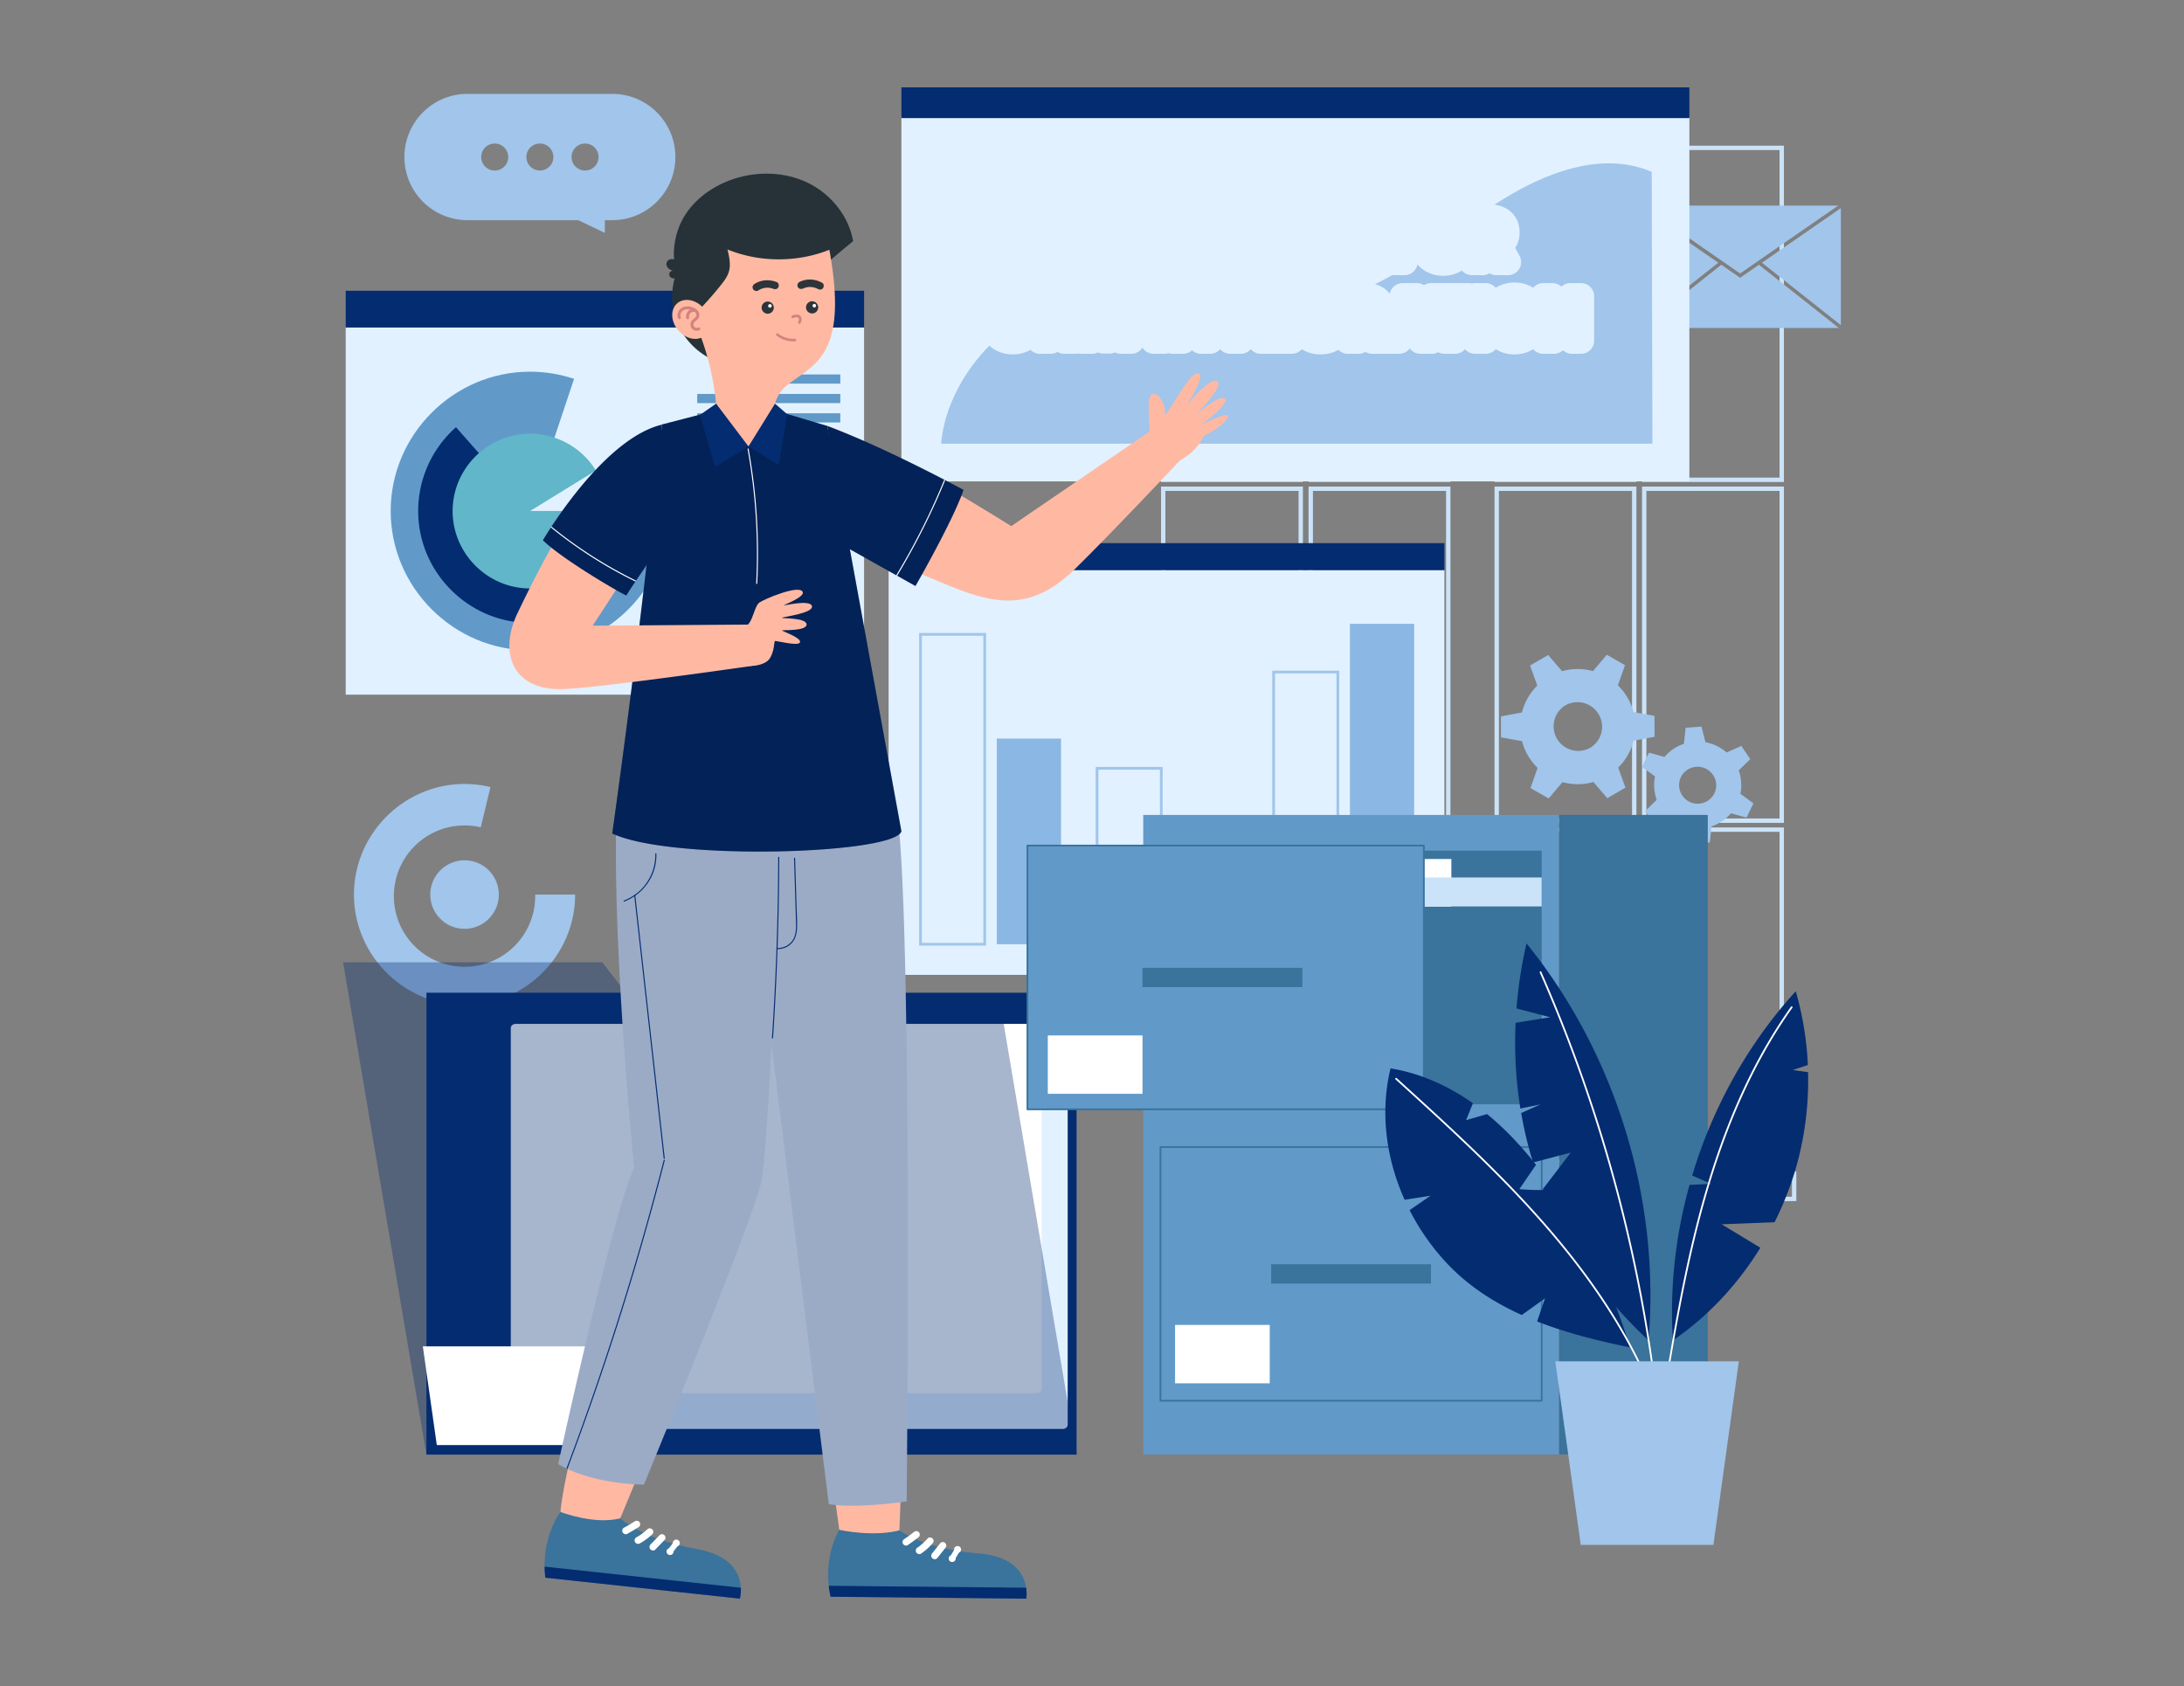 <svg width="500" height="386" fill="none" xmlns="http://www.w3.org/2000/svg"><rect width="100%" height="100%" fill="#808080" stroke="none"/><path d="M297.787 33.853h-31.483v75.994h31.483V33.854zM297.787 111.893h-31.483v75.993h31.483v-75.993zM297.787 189.943h-31.483v75.994h31.483v-75.994zM331.559 33.853h-31.483v75.994h31.483V33.854zM331.559 111.893h-31.483v75.993h31.483v-75.993zM331.559 189.943h-31.483v75.994h31.483v-75.994zM334.397 268.693h-70.928v5.79h70.928v-5.79zM374.135 33.853h-31.483v75.994h31.483V33.854zM374.135 111.893h-31.483v75.993h31.483v-75.993zM374.135 189.943h-31.483v75.994h31.483v-75.994zM407.907 33.853h-31.483v75.994h31.483V33.854zM407.906 111.893h-31.483v75.993h31.483v-75.993zM407.906 189.943h-31.483v75.994h31.483v-75.994zM410.747 268.693h-70.928v5.79h70.928v-5.79z" stroke="#CBE3F8" stroke-miterlimit="10"/><path d="M373.966 163.038a13.14 13.14 0 0 0-3.583-6.153l.013.007 1.628-4.604-4.172-2.388-3.146 3.736.02.012a13.164 13.164 0 0 0-7.117.015l.001-.001-3.174-3.712-4.154 2.419 1.662 4.592.001-.001a13.173 13.173 0 0 0-3.526 6.183v-.023l-4.802.892.018 4.807 4.808.857v-.014a13.182 13.182 0 0 0 3.582 6.153l-.012-.006-1.628 4.604 4.172 2.389 3.147-3.736-.021-.012c2.293.636 4.756.656 7.117-.015l-.001.001 3.174 3.712 4.154-2.419-1.662-4.592-.001.001a13.173 13.173 0 0 0 3.526-6.183v.023l4.802-.892-.018-4.807-4.808-.857v.012zm-9.927 8.179a5.633 5.633 0 0 1-5.668-9.733 5.632 5.632 0 0 1 5.668 9.733zM395.286 172.284a9.938 9.938 0 0 0-4.846-2.352l.011-.001-.92-3.577-3.627.26-.399 3.673.018-.001a9.945 9.945 0 0 0-4.462 3.012v-.001l-3.559-.992-1.587 3.271 2.981 2.182v-.001a9.958 9.958 0 0 0 .394 5.369l-.01-.015-2.638 2.585 2.04 3.011 3.379-1.491-.006-.009a9.983 9.983 0 0 0 4.846 2.352l-.011.001.921 3.577 3.627-.26.399-3.673-.017.001a9.947 9.947 0 0 0 4.461-3.012v.001l3.559.991 1.587-3.27-2.981-2.182a9.954 9.954 0 0 0-.394-5.368l.01.015 2.638-2.585-2.04-3.011-3.379 1.49.005.01zm-2.783 9.322a4.259 4.259 0 1 1-7.664-3.72 4.26 4.26 0 0 1 7.664 3.72zM92.582 35.95c0 7.986 6.474 14.46 14.46 14.46h25.351l6.078 2.915V50.41h1.69c7.987 0 14.461-6.474 14.461-14.46 0-7.988-6.474-14.462-14.461-14.462h-33.119c-7.986 0-14.46 6.474-14.46 14.461zm38.27 0a3.09 3.09 0 1 1 6.18-.002 3.09 3.09 0 0 1-6.18.001zm-10.34 0a3.09 3.09 0 1 1 6.18-.002 3.09 3.09 0 0 1-6.18.001zm-10.341 0a3.09 3.09 0 1 1 6.18 0 3.09 3.09 0 0 1-6.18 0zM122.519 204.805c.003.118.009.234.009.352 0 8.934-7.242 16.176-16.176 16.176-8.934 0-16.176-7.242-16.176-16.176 0-8.934 7.242-16.176 16.176-16.176 1.278 0 2.52.153 3.713.433l2.224-9.222a25.324 25.324 0 0 0-5.938-.706c-13.89 0-25.319 11.43-25.319 25.319 0 13.89 11.43 25.319 25.319 25.319s25.319-11.429 25.319-25.319h-9.151z" fill="#A1C5EB"/><path d="M106.353 212.649a7.845 7.845 0 0 0 7.845-7.845 7.845 7.845 0 1 0-15.69 0 7.845 7.845 0 0 0 7.845 7.845zM403.374 60.148l18.075 14.303v-26.81l-18.075 12.507zM375.919 47.072l22.458 15.54 22.457-15.54h-44.915zM393.379 60.147l-18.074-12.506v26.81l18.074-14.304z" fill="#A1C5EB"/><path d="m402.683 60.616-4.305 2.979-.229-.16-4.076-2.82-18.293 14.476h45.195l-18.292-14.475z" fill="#A1C5EB"/><path d="M197.823 74.977H79.147v84.061h118.676V74.977z" fill="#E1F1FF"/><path d="M197.823 66.563H79.147v8.406h118.676v-8.406z" fill="#042C71"/><path d="M121.339 116.992h31.896c0 17.497-14.398 31.895-31.896 31.895-17.497 0-31.896-14.397-31.896-31.895 0-17.498 14.398-31.896 31.896-31.896 3.428 0 6.834.552 10.086 1.637l-10.086 30.259z" fill="#619AC9"/><path d="M121.34 117.004h25.603c0 14.045-11.558 25.603-25.603 25.603-14.046 0-25.603-11.558-25.603-25.603a25.613 25.613 0 0 1 8.66-19.195l16.943 19.195z" fill="#042C71"/><path d="M121.337 117.006h17.716c0 9.719-7.997 17.716-17.716 17.716-9.718 0-17.715-7.997-17.715-17.716 0-9.718 7.997-17.715 17.715-17.715a17.735 17.735 0 0 1 15.088 8.431l-15.088 9.284z" fill="#61B6C9"/><path d="M192.38 85.728h-21.109v2.102h21.109v-2.102zM192.381 90.191h-32.762v2.102h32.762V90.19zM192.381 94.617h-32.762v2.101h32.762v-2.1zM192.381 99.076h-32.762v2.101h32.762v-2.1z" fill="#619AC9"/><path d="M330.678 130.514H203.44v92.672h127.238v-92.672z" fill="#E1F1FF"/><path d="M225.752 216.496h-15.327v-71.574h15.327v71.574zm-14.701-.627h14.075v-70.322h-14.075v70.322z" fill="#A1C5EB"/><path d="M242.905 169.09h-14.701v47.085h14.701V169.09z" fill="#8BB7E4"/><path d="M266.173 216.484h-15.326V175.59h15.326v40.894zm-14.7-.626h14.075v-39.643h-14.075v39.643z" fill="#A1C5EB"/><path d="M283.329 187.412h-14.701v28.763h14.701v-28.763z" fill="#8BB7E4"/><path d="M306.595 216.485h-15.326v-62.944h15.326v62.944zm-14.7-.626h14.075v-61.693h-14.075v61.693z" fill="#A1C5EB"/><path d="M323.752 142.818h-14.701v73.345h14.701v-73.345z" fill="#8BB7E4"/><path d="M330.678 124.348H203.44v6.178h127.238v-6.178z" fill="#042C71"/><path d="M386.762 26.719H206.366v83.493h180.396V26.719z" fill="#E1F1FF"/><path d="M386.762 20H206.366v7.038h180.396V20z" fill="#042C71"/><path d="M215.472 101.569H378.3l-.16-62.223c-10.406-4.444-22.041-.663-31.852 4.975-9.811 5.637-18.24 13.46-28.113 18.985-12.947 7.247-28.212 10.276-42.946 8.522-8.656-1.03-17.21-3.663-25.908-3.089-8.396.554-16.552 4.218-22.542 10.127-5.99 5.908-10.638 14.316-11.307 22.703z" fill="#A1C5EB"/><path d="M246.47 227.277H97.626v105.746H246.47V227.277z" fill="#042C71"/><path d="M243.314 242.598H124.022c-.618 0-1.119.426-1.119.952v82.649c0 .525.501.952 1.119.952h119.292c.618 0 1.119-.427 1.119-.952V243.55c0-.527-.501-.952-1.119-.952z" fill="#E1F1FF"/><path d="M237.348 234.412H118.055c-.617 0-1.118.427-1.118.952v82.649c0 .526.501.952 1.118.952h119.293c.617 0 1.119-.426 1.119-.952v-82.649c0-.525-.502-.952-1.119-.952z" fill="#fff"/><path d="m147.097 232.218-9.196-11.894h-59.35l2.013 11.894 17.061 100.801h148.846L229.41 232.218h-82.313z" fill="#042C71" fill-opacity=".35"/><path d="M147.932 330.846h-47.931l-3.2-22.612h47.932l3.199 22.612z" fill="#fff"/><path d="m189.703 362.742.042.293c.04.436.089.854.164 1.307.086.374.152.783.228 1.201l44.808.439s.076-.461.082-1.189a11.658 11.658 0 0 0-.111-1.316c-.017-.089-.025-.195-.06-.293-.463-2.528-2.267-6.027-8.376-7.207-.292-.074-.603-.112-.94-.159l-.027-.001a23.627 23.627 0 0 0-1.473-.174c-.169-.011-.337-.03-.506-.04-12.247-1.08-17.633-5.245-17.633-5.245s-7.119 1.351-13.767-.135c0 0-.794 1.289-1.51 3.538-.11.381-.23.788-.34 1.222-.028.08-.047.169-.074.266-.047.169-.084.364-.121.559-.009.053-.028.124-.029.177-.001.044-.027.062-.027.097-.187.922-.33 1.934-.394 3.025a23.27 23.27 0 0 0 .064 3.635z" fill="#3A739B"/><path d="M210.347 350.772c-.152-.142-.351-.248-.565-.24-.225.007-.392.091-.568.228-.294.228-.59.45-.883.68-.418.329-.868.614-1.307.915-.175.12-.312.265-.373.475a.821.821 0 0 0 .075.618c.216.343.723.552 1.092.298a51.628 51.628 0 0 0 2.516-1.842c.151-.117.238-.382.24-.564a.808.808 0 0 0-.227-.568zM213.503 352.233c-.297-.278-.837-.348-1.132-.011a13.578 13.578 0 0 1-1.968 1.836 12.15 12.15 0 0 1-.346.25c-.174.121-.312.264-.372.475a.817.817 0 0 0 .074.618c.215.341.725.553 1.093.298a14.302 14.302 0 0 0 2.64-2.333c.142-.162.239-.342.241-.564a.818.818 0 0 0-.23-.569zM216.408 353.289c-.151-.142-.35-.247-.564-.24-.197.007-.44.067-.568.229l-1.839 2.318c-.139.174-.238.332-.24.564a.815.815 0 0 0 .229.569c.151.142.351.247.564.24.196-.007.44-.067.568-.229l1.84-2.318c.138-.174.237-.332.24-.564a.818.818 0 0 0-.23-.569zM219.634 354.065c-.526-.285-1.25.009-1.229.829l-.74 1.214c-.624.229-.606 1.117-.088 1.397.525.284 1.248-.008 1.229-.826l.741-1.218c.623-.23.605-1.116.087-1.396z" fill="#fff"/><path d="M189.738 363.057c.048.423.095.854.177 1.295.074.389.139.795.229 1.21l44.798.439s.082-.457.09-1.19a10.004 10.004 0 0 0-.117-1.312l-45.177-.442z" fill="#042C71"/><path d="m124.674 358.362.013.296c-.003.437.006.858.037 1.317.049.38.076.794.11 1.218l44.552 4.798s.12-.452.199-1.176c.022-.373.042-.809.016-1.321-.008-.09-.006-.197-.03-.298-.216-2.56-1.67-6.219-7.636-7.987-.284-.102-.589-.17-.92-.251l-.027-.003a24.586 24.586 0 0 0-1.449-.317c-.167-.026-.332-.062-.499-.089-12.084-2.266-17.04-6.936-17.04-6.936s-7.217.652-13.688-1.474c0 0-.916 1.205-1.846 3.374-.147.369-.306.763-.458 1.184-.036.077-.063.163-.1.258a7.628 7.628 0 0 0-.174.544c-.014.052-.04.121-.045.174-.006.044-.034.058-.037.094a21.548 21.548 0 0 0-.687 2.971 23.267 23.267 0 0 0-.291 3.624z" fill="#3A739B"/><path d="M146.385 348.464c-.137-.156-.325-.281-.538-.294-.226-.014-.399.053-.588.172-.315.198-.631.39-.945.591-.448.286-.923.526-1.389.783-.186.103-.338.234-.418.437a.817.817 0 0 0 .015.622c.181.362.665.619 1.058.403a51.676 51.676 0 0 0 2.684-1.589c.162-.102.275-.356.294-.538a.819.819 0 0 0-.173-.587zM149.385 350.201c-.269-.305-.8-.427-1.126-.121a13.688 13.688 0 0 1-2.137 1.636c-.122.073-.245.146-.369.215-.185.103-.337.232-.417.436a.817.817 0 0 0 .014.622c.181.36.667.621 1.059.403a14.362 14.362 0 0 0 2.855-2.065c.157-.148.27-.317.294-.538a.816.816 0 0 0-.173-.588zM152.172 351.542c-.137-.155-.325-.28-.538-.294-.197-.012-.445.024-.589.172l-2.056 2.128c-.154.16-.268.308-.293.538a.816.816 0 0 0 .173.589c.136.155.324.28.538.294.196.012.445-.024.588-.173l2.056-2.128c.155-.16.269-.308.294-.538a.815.815 0 0 0-.173-.588zM155.306 352.636c-.496-.335-1.248-.112-1.305.71l-.875 1.138c-.624.181-.685 1.05-.203 1.376.496.334 1.246.112 1.305-.708l.876-1.14c.624-.182.685-1.05.202-1.376z" fill="#fff"/><path d="M124.681 358.67c.006.426.012.86.051 1.307.035.394.06.804.111 1.227l44.542 4.795s.126-.445.205-1.175c.023-.378.044-.819.012-1.317l-44.921-4.837z" fill="#042C71"/><path d="M205.811 189.754c2.789 102.537.092 160.612.092 160.612-6.245 1.593-13.765-.136-13.765-.136a1124554.25 1124554.25 0 0 0-21.953-160.476h35.626z" fill="#FFB9A3"/><path d="M141.04 189.754c.377 21.616 5.52 78.024 5.52 78.024s-17.593 67.921-18.247 78.361c0 0 7.641 3.014 13.687 1.474 0 0 29.518-70.706 30.852-78.71 1.335-8.005 8.338-79.149 8.338-79.149h-40.15z" fill="#FFB9A3"/><path d="M207.576 343.731s-11.506 1.749-17.835.622l-13.119-105.371s-1.063 24.072-2.317 31.41c-1.249 7.339-26.883 69.503-26.883 69.503s-9.739.054-17.528-3.586a25.2 25.2 0 0 1-2.107-1.107s12.751-58.515 17.419-67.852c0 0-4.668-45.695-4.163-77.6h64.766c2.987 30.633 1.767 153.981 1.767 153.981z" fill="#9BABC6"/><path d="M178.159 196.277a645.942 645.942 0 0 1-.887 32.276 639.718 639.718 0 0 1-.539 9.079c-.01.156.233.155.243 0a649.937 649.937 0 0 0 1.425-41.355c.001-.156-.242-.156-.242 0z" fill="#042C71"/><path d="m181.787 196.496.293 9.639c.049 1.621.101 3.243.148 4.864.04 1.385.066 2.887-.669 4.117-.749 1.253-2.199 1.995-3.648 1.917-.156-.008-.156.236 0 .244a4.31 4.31 0 0 0 3.285-1.295c.966-.993 1.247-2.364 1.284-3.705.046-1.636-.071-3.286-.12-4.921l-.157-5.124-.174-5.735c-.004-.157-.247-.158-.242-.001zM150.029 195.461c.089 3.663-1.644 7.202-4.625 9.339a11.234 11.234 0 0 1-2.565 1.374c-.145.055-.082.29.064.234 3.42-1.296 6.06-4.188 6.995-7.73.277-1.049.4-2.133.373-3.218-.003-.155-.246-.156-.242.001z" fill="#042C71"/><path d="m145.195 204.95 2.63 23.485a168468.016 168468.016 0 0 1 4.116 36.749c.018.154.26.156.244 0l-2.63-23.485c-.878-7.828-1.754-15.657-2.631-23.485l-1.485-13.264c-.018-.153-.261-.156-.244 0zM152.189 265.665c-.162.632-.328 1.264-.49 1.896a677.65 677.65 0 0 1-21.806 68.754 2.173 2.173 0 0 1-.22-.103c1.2-3.184 2.375-6.373 3.527-9.578a680.38 680.38 0 0 0 18.753-61.033c.041-.152.276-.083.236.064zM206.369 190.311c-.063.22-.215.436-.45.641a.521.521 0 0 1-.079.069c-2.508 2.073-13.05 3.449-25.16 3.831-3.189.104-6.486.133-9.777.089-11.973-.157-23.823-1.308-29.828-3.728-.019-.005-.035-.015-.054-.02-.299-.122-.587-.25-.857-.376 0 0 1.999-14.031 4.61-34.708.515-4.086 1.059-8.426 1.612-12.972.534-4.418 1.088-9.028 1.641-13.78.235-2.028.47-4.085.705-6.162.96-8.411 1.916-17.17 2.812-26.012l8.71-2.258h.005l1.916-.5 1.895-.489.475-.122h.51l11.458-.005h.416l.171.048 3.146.936 9.165 2.73 4.88 26.697.279 1.524 11.799 64.567z" fill="#042C71"/><path d="M206.369 190.311c-.063.22-.215.436-.45.641a.521.521 0 0 1-.079.069c-2.508 2.073-13.05 3.449-25.16 3.831-3.189.104-6.486.133-9.777.089-11.973-.157-23.823-1.308-29.828-3.728-.019-.005-.035-.015-.054-.02-.299-.122-.587-.25-.857-.376 0 0 1.999-14.031 4.61-34.708.515-4.086 1.059-8.426 1.612-12.972.534-4.418 1.088-9.028 1.641-13.78.235-2.028.47-4.085.705-6.162.96-8.411 1.916-17.17 2.812-26.012l8.71-2.258h.005l1.916-.5 1.895-.489.475-.122h.51l11.458-.005h.416l.171.048 3.146.936 9.165 2.73 4.88 26.697.279 1.524 11.799 64.567z" fill="#000" fill-opacity=".23"/><path d="M171.151 102.82a134.856 134.856 0 0 1 1.966 30.75c-.008.156.235.156.243 0a134.82 134.82 0 0 0-1.975-30.814c-.028-.154-.262-.089-.234.064z" fill="#fff"/><path d="M168.804 144.537c.516-.813 1.742-.612 2.701-1.865.959-1.253 1.332-3.952 2.314-4.697.982-.745 9.317-4.309 9.97-2.4.388 1.136-4.311 2.88-4.345 3.008-.034.128 6.08-1.416 6.445.204.364 1.62-6.875 2.474-6.884 2.652-.008.177 5.67-.033 5.656 1.531-.015 1.565-5.542 1.212-5.613 1.364-.072.152 4.341 1.606 4.114 2.686-.227 1.079-5.698-.464-5.806-.237-.107.228-.116 2.696-1.313 4.202-1.197 1.506-5.332 1.98-6.322.859-.989-1.123-1.587-6.25-.917-7.307z" fill="#FFB9A3"/><path d="M172.145 152.451v.005s-14.731 2.126-27.371 3.688c-6.575.819-12.575 1.475-15.657 1.607-11.758.5-15.011-8.254-10.631-17.386 1.504-3.141 4.223-8.789 7.711-15.006a206.021 206.021 0 0 1 1.916-3.331c6.408-10.856 14.845-22.35 23.104-24.725.108-.034.221-.064.328-.088l-2.812 26.014-5.531 8.48-.133.206-2.052 3.15-5.335 8.182 10.704-.074 24.828-.176h.005l.549-.006.377 9.46z" fill="#FFB9A3"/><path d="m151.547 97.215-1.744 29.595-1.774 2.582a488.34 488.34 0 0 0-2.41 3.538c-.045.069-.093.137-.137.206-1.142 1.685-2.058 3.081-2.058 3.189 0 .069-.936-.416-2.405-1.259-3.664-2.082-10.665-6.369-14.819-9.706a25.655 25.655 0 0 1-1.911-1.67s.662-1.132 1.837-2.935l.133-.206c4.208-6.393 14.506-20.532 24.961-23.246a3.76 3.76 0 0 1 .327-.088z" fill="#032257"/><path d="M145.618 132.936c-.044.069-.093.137-.137.205-.808-.397-1.612-.803-2.41-1.219a100.592 100.592 0 0 1-15.08-9.681 88.929 88.929 0 0 1-1.867-1.479l.133-.205c.612.499 1.23.989 1.857 1.479a101.199 101.199 0 0 0 17.504 10.9z" fill="#fff"/><path d="M262.867 100.736c.988-1.21-.882-9.913.928-10.474 1.656-.513 3.32 2.93 2.865 4.844 1.697-1.805 6.171-10.758 7.895-9.582 1.275.87-2.846 7.219-2.846 7.219s5.583-6.842 7.027-5.43c1.446 1.414-5.071 7.673-5.071 7.673s5.841-4.982 6.802-3.664c.946 1.297-5.533 5.966-5.533 5.966s5.646-2.912 6.13-2.138c.485.774-2.543 3.35-5.403 4.62-2.411 4.852-7.026 6.312-7.026 6.312l-5.768-5.346z" fill="#FFB9A3"/><path d="M189.411 97.525c12 3.999 42.102 22.928 42.102 22.928l31.735-21.717 7.417 6.124s-17.061 18.112-24.766 25.6c-8.819 8.567-16.511 8.13-25.392 4.878-6.622-2.425-26.215-11.111-26.215-11.111l-4.881-26.702z" fill="#FFB9A3"/><path d="M220.593 112.155c-.142.421-.309.877-.494 1.352-2.092 5.355-6.648 13.757-9.015 18.01-.911 1.636-1.499 2.655-1.499 2.655l-4.189-2.352-.216-.117-10.611-5.952-1.494-.838-3.665-27.386c1.151.427 2.338.887 3.542 1.377.088.035.177.073.27.113 8.372 3.4 17.642 8.049 22.957 10.807.073.04.142.078.216.113a309.572 309.572 0 0 1 4.198 2.218z" fill="#032257"/><path d="M216.392 109.936c-.152.373-.309.745-.465 1.117a158.675 158.675 0 0 1-6.237 13.179 161.53 161.53 0 0 1-4.296 7.589l-.216-.117c.436-.715.862-1.441 1.284-2.165.147-.25.289-.5.436-.755 2.004-3.483 3.87-7.04 5.605-10.666a154.834 154.834 0 0 0 3.213-7.186c.157-.368.309-.735.461-1.108.073.038.142.077.215.112z" fill="#fff"/><path d="M184.996 41.88c-5.24-2.56-11.502-2.739-17.038-.908-4.34 1.435-8.338 4.128-10.896 7.916-2.558 3.789-3.531 9.115-2.182 13.483-1.407 3.776-1.302 8.093.288 11.796 1.589 3.703 4.646 6.753 8.352 8.334l22.915-19.878c3.048-2.454 5.83-4.961 8.878-7.417-1-5.745-5.077-10.767-10.317-13.327z" fill="#263238"/><path d="M154.623 63.706c-.514.125-1.142-.07-1.344-.557a.866.866 0 0 1 .105-.836.867.867 0 0 1 .771-.336c-.452-.085-.896-.273-1.21-.608-.314-.336-.473-.835-.326-1.271.213-.636 1.03-.928 1.664-.71.634.217 1.073.822 1.267 1.464.35 1.154.485 2.51-.927 2.854z" fill="#263238"/><path d="M159.674 75.208s4.576 9.841 4.53 22.873c2.637 5.942 10.623 5.16 12.653-.11-.038-4.956.862-7.267 2.458-8.952.133-.14.265-.265.402-.4.095-.096.188-.18.294-.27.187-.168.405-.323.61-.496.292-.222.595-.443.911-.67h.005c1.245-.889 2.699-1.827 4.321-3.23 2.365-2.03 4.148-4.84 4.901-9.264.015-.053.024-.106.033-.164a5.324 5.324 0 0 0 .076-.53c.015-.054.018-.101.026-.148.582-4.333.269-10.136-1.308-18.16-1.639-8.32-21.778-11.716-27.414-1.178-2.318 4.35-2.498 20.699-2.498 20.699z" fill="#FFB9A3"/><path d="M190.906 56.757c-7.634 3.36-16.628 3.493-24.357.36.402 1.684.802 3.463.303 5.121-.34 1.129-1.069 2.093-1.803 3.014a79.949 79.949 0 0 1-7.651 8.313c-.159-5.436.571-10.793 2.05-16.026.871-3.084 2.096-6.206 4.448-8.383 2.652-2.455 6.359-3.37 9.931-3.915 2.751-.42 5.564-.675 8.312-.23 2.748.444 5.448 1.648 7.268 3.754 1.82 2.105 2.504 5.397 1.499 7.992z" fill="#263238"/><path d="M181.335 72.26c.294-.141.605-.224.932-.237.291-.011.611.034.849.214.255.193.379.488.399.803.018.3-.087.595-.203.866-.063.146-.207.266-.377.21-.141-.047-.277-.22-.21-.377.085-.198.179-.415.182-.635a.54.54 0 0 0-.092-.32l.011.018c-.059-.098-.178-.136-.284-.157l-.029-.005c-.023 0-.046-.004-.069-.006a1.887 1.887 0 0 0-.276.005h-.023l-.019.004c-.19.03-.353.104-.534.164-.136.046-.301.002-.37-.13-.071-.138-.04-.342.113-.416z" fill="#D4827D"/><path d="M188.233 64.75c-1.583-.9-3.523-1.023-5.174-.212-.404.198-.637.723-.419 1.143.282.545.807.555 1.306.343.444-.19.922-.303 1.405-.331-.001-.027-.043.018-.017.017a3.847 3.847 0 0 1 1.9.441c.39.217.921.214 1.193-.199.235-.356.224-.964-.194-1.202zM177.853 64.606c-1.681-.697-3.621-.58-5.159.429-.376.246-.543.796-.275 1.186.259.377.784.539 1.186.274.155-.101.315-.189.478-.276.016-.007.013-.007.023-.01a4.702 4.702 0 0 1 .282-.11c.174-.062.351-.112.53-.152.046-.01.335-.09.112-.025.074-.022.163-.022.24-.029a4.63 4.63 0 0 1 .517-.02c.093.002.184.009.277.013h.02l.058.01a4.506 4.506 0 0 1 .772.181l.103.036.011.005.008.002.007.003-.006-.002c.414.167.941.099 1.159-.345.187-.384.101-.986-.343-1.17z" fill="#2E353A"/><path d="M178.152 76.375a5.545 5.545 0 0 0 3.831 1.173c.379-.026.399.564.02.59a6.156 6.156 0 0 1-4.254-1.332c-.298-.236.107-.666.403-.431z" fill="#D4827D"/><path d="M174.368 70.356a1.392 1.392 0 1 0 2.78.153 1.392 1.392 0 0 0-2.78-.153z" fill="#2E353A"/><path d="M175.863 70.007a.405.405 0 1 0 .81.045.405.405 0 0 0-.81-.046z" fill="#fff"/><path d="M184.533 70.295a1.393 1.393 0 1 0 2.782.152 1.393 1.393 0 0 0-2.782-.152z" fill="#2E353A"/><path d="M186.028 69.946a.406.406 0 1 0 .81.044.406.406 0 0 0-.81-.044z" fill="#fff"/><path d="M155.274 75.63c1.743 2.04 4.469 2.573 6.089 1.19 1.619-1.384 1.519-4.16-.223-6.2-1.743-2.041-4.469-2.573-6.089-1.19s-1.52 4.159.223 6.2z" fill="#FFB9A3"/><path d="M156.186 70.428c.73-.395 1.708-.385 2.614.027.452.205.781.457 1.007.768.299.413.384.935.226 1.36-.142.383-.444.633-.71.855-.194.159-.376.31-.478.49a.787.787 0 0 0 .102.891.783.783 0 0 0 .88.169.337.337 0 0 1 .289.61c-.184.087-.385.13-.586.131a1.457 1.457 0 0 1-1.078-.453 1.464 1.464 0 0 1-.192-1.683c.163-.286.412-.492.632-.674.221-.183.429-.356.509-.571.08-.215.025-.501-.141-.73a1.43 1.43 0 0 0-.258-.257c-.335 0-.752.107-.962.34a1.207 1.207 0 0 0-.285.99.336.336 0 1 1-.664.115 1.869 1.869 0 0 1 .447-1.555 1.54 1.54 0 0 1 .501-.35c-.559-.145-1.109-.11-1.533.119-.525.283-.916 1.005-.64 1.589a.338.338 0 0 1-.609.289c-.401-.849.024-1.98.929-2.47z" fill="#D4827D"/><path d="m160.252 94.99 3.689-2.582 7.414 9.805-7.63 4.71-3.473-11.933z" fill="#042C71"/><path d="m177.426 92.408-6.072 9.805 6.922 4.251 1.972-11.604-2.822-2.452z" fill="#042C71"/><path d="M390.975 186.576h-34.086v146.415h34.086V186.576z" fill="#3A739B"/><path d="M356.891 186.576h-95.159v146.415h95.159V186.576z" fill="#619AC9"/><path d="M352.954 320.894h-87.275a.202.202 0 0 1-.201-.202v-58.076c0-.111.09-.202.201-.202h87.275c.11 0 .201.091.201.202v58.076a.203.203 0 0 1-.201.202zm-87.073-.404h86.87v-57.673h-86.87v57.673zM352.952 194.752h-87.274v58.078h87.274v-58.078z" fill="#3A739B"/><path d="M332.275 196.662h-35.299v10.89h35.299v-10.89z" fill="#fff"/><path d="M352.949 200.893h-35.3v6.628h35.3v-6.628z" fill="#CBE3F8"/><path d="M325.973 193.594h-90.752v60.391h90.752v-60.391z" fill="#619AC9"/><path d="M325.972 254.18H235.22a.202.202 0 0 1-.201-.201v-60.393c0-.111.09-.201.201-.201h90.752c.111 0 .201.09.201.201v60.393c0 .111-.09.201-.201.201zm-90.55-.403h90.347v-59.988h-90.347v59.988z" fill="#3A739B"/><path d="M298.151 221.576H261.56v4.419h36.591v-4.419zM327.608 289.443h-36.591v4.419h36.591v-4.419z" fill="#3A739B"/><path d="M261.56 237.057h-21.674v13.362h21.674v-13.362zM290.692 303.336h-21.675v13.362h21.675v-13.362z" fill="#fff"/><path d="m410.449 244.972 3.441-1.14a73.21 73.21 0 0 0-2.77-16.898c-10.962 12.036-19.043 26.613-23.711 42.205l4.392 1.903-5.003.232c-3.211 11.56-4.559 23.634-3.817 35.613 8.122-5.563 14.887-12.875 20.032-21.225l-8.852-5.364 12.106-.477a76.007 76.007 0 0 0 3.54-8.266c2.985-8.315 4.345-17.226 4.13-26.094l-3.488-.489zM349.479 215.992a100.864 100.864 0 0 0-2.295 14.877l7.707 2.029-7.913 1.269c-.299 6.565.055 13.16 1.1 19.626l4.629-.949-4.451 1.975a87.946 87.946 0 0 0 2.504 10.615c.072.238.156.472.23.71l8.618-2.27-6.416 8.405c5.294 13.133 13.85 24.922 24.219 34.605 2.72-32.366-7.506-65.639-27.932-90.892z" fill="#042C71"/><path d="m353.706 297.26-1.805 5.281c6.785 2.656 14.041 4.451 21.258 5.926a130.017 130.017 0 0 0-17.3-36.07l-.034-.047a54.84 54.84 0 0 1-7.984-.104l3.809-5.569c-3.338-4.243-7.029-8.198-11.199-11.611a3794.3 3794.3 0 0 0-4.807 1.386l1.557-3.871c-5.642-3.974-12.054-6.896-18.854-7.979-2.441 10.046-1.012 20.652 3.223 30.081l5.936-.933-4.796 3.307a53.11 53.11 0 0 0 8.136 11.733c4.954 5.402 10.971 9.311 17.542 12.272 1.772-1.266 3.545-2.533 5.318-3.802z" fill="#042C71"/><path d="M319.478 247.108c9.2 8.362 18.411 16.733 27.002 25.727 8.092 8.472 15.636 17.516 21.931 27.415 3.451 5.428 6.513 11.106 9.054 17.018.101.235.446.031.346-.203-4.538-10.556-10.733-20.318-17.814-29.343-7.493-9.55-15.977-18.269-24.765-26.624-5.085-4.834-10.278-9.554-15.47-14.273-.192-.172-.475.11-.284.283zM410.012 230.496c-3.476 4.893-6.537 10.069-9.223 15.435-2.685 5.364-5 10.912-7.017 16.56-2.081 5.833-3.839 11.776-5.366 17.776-1.621 6.365-2.982 12.793-4.204 19.245-1.23 6.491-2.321 13.006-3.395 19.524l-.398 2.42c-.041.252.344.36.386.106 1.067-6.485 2.135-12.971 3.324-19.436 1.184-6.426 2.488-12.834 4.034-19.185 1.481-6.087 3.183-12.122 5.206-18.053 1.945-5.703 4.184-11.309 6.79-16.743 2.594-5.409 5.552-10.647 8.927-15.607.421-.618.847-1.231 1.281-1.84.149-.21-.198-.41-.345-.202zM352.517 222.68a340.994 340.994 0 0 1 13.645 36.579 343.032 343.032 0 0 1 9.38 37.857 338.995 338.995 0 0 1 3.369 21.78c.031.253.432.256.401 0a343.972 343.972 0 0 0-2.907-19.297 342.19 342.19 0 0 0-23.543-77.122c-.104-.235-.449-.031-.345.203z" fill="#fff"/><path d="M392.264 353.687h-30.373l-5.821-42.015h42.015l-5.821 42.015z" fill="#A1C5EB"/><mask id="a" maskUnits="userSpaceOnUse" x="223.551" y="46" width="142" height="36" fill="#000"><path fill="#fff" d="M223.551 46h142v36h-142z"/><path d="M244.115 49.818h3.048l2.585 6.304h.119l2.585-6.304h3.048V60h-2.396v-6.254h-.085l-2.446 6.19h-1.531l-2.446-6.225h-.085V60h-2.396V49.818zm12.693 0h2.749l2.153 4.26h.089l2.153-4.26h2.749l-3.723 6.781V60h-2.446v-3.4l-3.724-6.782zm20.145 5.091c0 1.12-.215 2.07-.646 2.849-.431.779-1.014 1.37-1.75 1.775-.733.404-1.555.606-2.466.606-.915 0-1.739-.204-2.471-.611-.733-.408-1.314-1-1.745-1.775-.428-.779-.641-1.727-.641-2.844 0-1.12.213-2.07.641-2.849.431-.779 1.012-1.37 1.745-1.775.732-.404 1.556-.606 2.471-.606.911 0 1.733.202 2.466.606.736.405 1.319.997 1.75 1.775.431.78.646 1.729.646 2.85zm-2.516 0c0-.663-.094-1.223-.283-1.68-.186-.458-.454-.804-.805-1.04-.348-.235-.768-.352-1.258-.352-.487 0-.907.117-1.258.353-.351.235-.621.581-.81 1.039-.186.457-.279 1.017-.279 1.68s.093 1.223.279 1.68c.189.458.459.804.81 1.04.351.235.771.352 1.258.352.49 0 .91-.117 1.258-.352.351-.236.619-.582.805-1.04.189-.457.283-1.017.283-1.68zM278.67 60V49.818h4.206c.762 0 1.42.15 1.974.448.556.295.986.707 1.287 1.238.302.527.453 1.14.453 1.839 0 .703-.155 1.317-.463 1.844-.305.524-.741.93-1.307 1.219-.567.288-1.24.432-2.019.432h-2.595V54.9h2.138c.371 0 .681-.065.93-.194.251-.129.442-.31.571-.542a1.67 1.67 0 0 0 .194-.82c0-.315-.064-.587-.194-.815a1.303 1.303 0 0 0-.571-.537c-.252-.126-.562-.19-.93-.19h-1.213V60h-2.461zm9.413 0V49.818h7.099v1.999h-4.638v2.088h4.275v2.003h-4.275v2.093h4.638V60h-7.099zm8.92 0V49.818h4.206c.763 0 1.42.138 1.974.413.557.272.986.663 1.288 1.173.301.507.452 1.109.452 1.805 0 .706-.154 1.306-.462 1.8-.309.49-.746.865-1.313 1.123-.567.255-1.238.383-2.013.383h-2.66v-1.939h2.202c.371 0 .681-.048.93-.144.252-.1.442-.249.572-.448.129-.202.194-.46.194-.775s-.065-.575-.194-.78a1.17 1.17 0 0 0-.572-.468c-.252-.106-.562-.16-.93-.16h-1.213V60h-2.461zm5.733-4.653L305.271 60h-2.685l-2.485-4.653h2.635zM308.755 60h-2.645l3.436-10.182h3.276L316.257 60h-2.645l-2.391-7.617h-.079L308.755 60zm-.353-4.007h5.529v1.87h-5.529v-1.87zm7.627-4.176v-1.999h8.606v1.999h-3.088V60h-2.426v-8.183h-3.092zm19.233 3.092c0 1.12-.215 2.07-.646 2.849-.431.779-1.015 1.37-1.75 1.775-.733.404-1.555.606-2.466.606-.915 0-1.739-.204-2.471-.611-.733-.408-1.314-1-1.745-1.775-.428-.779-.642-1.727-.642-2.844 0-1.12.214-2.07.642-2.849.431-.779 1.012-1.37 1.745-1.775.732-.404 1.556-.606 2.471-.606.911 0 1.733.202 2.466.606.735.405 1.319.997 1.75 1.775.431.78.646 1.729.646 2.85zm-2.516 0c0-.663-.094-1.223-.283-1.68-.186-.458-.454-.804-.805-1.04-.348-.235-.768-.352-1.258-.352-.487 0-.907.117-1.258.353-.351.235-.622.581-.81 1.039-.186.457-.279 1.017-.279 1.68s.093 1.223.279 1.68c.188.458.459.804.81 1.04.351.235.771.352 1.258.352.49 0 .91-.117 1.258-.352.351-.236.619-.582.805-1.04.189-.457.283-1.017.283-1.68zM336.979 60V49.818h4.206c.762 0 1.42.138 1.973.413.557.272.986.663 1.288 1.173.302.507.452 1.109.452 1.805 0 .706-.154 1.306-.462 1.8-.308.49-.746.865-1.312 1.123-.567.255-1.238.383-2.014.383h-2.66v-1.939h2.203c.371 0 .681-.048.929-.144.252-.1.443-.249.572-.448.129-.202.194-.46.194-.775s-.065-.575-.194-.78a1.167 1.167 0 0 0-.572-.468c-.251-.106-.561-.16-.929-.16h-1.213V60h-2.461zm5.732-4.653L345.246 60h-2.684l-2.486-4.653h2.635zm-106.334 16.16h-2.486a2.168 2.168 0 0 0-.203-.69 1.685 1.685 0 0 0-.408-.528 1.74 1.74 0 0 0-.602-.333 2.297 2.297 0 0 0-.76-.12c-.494 0-.92.122-1.278.364-.355.242-.628.591-.82 1.049-.189.457-.284 1.01-.284 1.66 0 .676.096 1.243.289 1.7.195.454.469.797.82 1.03.355.228.774.343 1.258.343.272 0 .519-.035.741-.105.225-.07.422-.17.591-.303.173-.136.313-.3.423-.492.112-.196.19-.416.233-.661l2.486.014c-.043.451-.174.895-.393 1.333a4.259 4.259 0 0 1-.889 1.198 4.205 4.205 0 0 1-1.383.855c-.54.212-1.16.318-1.859.318-.921 0-1.747-.202-2.476-.606-.726-.408-1.299-1.001-1.72-1.78-.421-.779-.631-1.727-.631-2.844 0-1.12.213-2.07.641-2.849.428-.779 1.006-1.37 1.735-1.775.729-.404 1.546-.606 2.451-.606.617 0 1.187.086 1.71.258a4.14 4.14 0 0 1 1.382.746c.398.325.721.724.97 1.198.248.474.403 1.016.462 1.626zM238.065 78V67.818h4.206c.763 0 1.421.138 1.974.413.557.272.986.663 1.288 1.173.301.507.452 1.109.452 1.805 0 .706-.154 1.306-.462 1.8-.308.49-.746.865-1.313 1.123-.566.255-1.238.383-2.013.383h-2.66v-1.939h2.202c.372 0 .682-.048.93-.144.252-.1.443-.249.572-.448.129-.202.194-.46.194-.775s-.065-.575-.194-.78a1.167 1.167 0 0 0-.572-.468c-.252-.106-.562-.16-.93-.16h-1.213V78h-2.461zm5.733-4.653L246.333 78h-2.684l-2.486-4.653h2.635zm3.817-5.529h3.048l2.585 6.304h.119l2.585-6.304H259V78h-2.396v-6.254h-.085l-2.446 6.19h-1.531l-2.446-6.225h-.085V78h-2.396V67.818zm18.949 0V78h-2.461V67.818h2.461zm10.49 0V78h-2.088l-4.052-5.876h-.064V78h-2.461V67.818h2.117l4.008 5.867h.084v-5.867h2.456zm1.494 1.999v-1.999h8.606v1.999h-3.087V78h-2.426v-8.183h-3.093zM288.636 78V67.818h7.1v1.999h-4.639v2.088h4.276v2.003h-4.276v2.093h4.639V78h-7.1zm15.603-6.856a1.812 1.812 0 0 0-.249-.552 1.586 1.586 0 0 0-.403-.412 1.723 1.723 0 0 0-.547-.254 2.418 2.418 0 0 0-.676-.09c-.494 0-.921.12-1.282.359-.358.238-.635.586-.831 1.044-.195.454-.293 1.006-.293 1.655 0 .653.094 1.21.283 1.67.189.461.463.813.821 1.055.358.242.792.362 1.302.362.451 0 .832-.072 1.144-.218.315-.15.553-.36.716-.632.162-.271.243-.591.243-.96l.458.056h-2.476v-1.795h4.39v1.347c0 .912-.194 1.692-.582 2.342a3.867 3.867 0 0 1-1.591 1.496c-.673.348-1.447.522-2.322.522-.971 0-1.824-.21-2.56-.631a4.373 4.373 0 0 1-1.72-1.8c-.411-.782-.617-1.71-.617-2.784 0-.835.125-1.576.373-2.222.249-.65.595-1.2 1.039-1.65.448-.452.965-.793 1.551-1.025a5.159 5.159 0 0 1 1.905-.348c.589 0 1.138.084 1.645.254.511.169.961.407 1.352.715.395.309.715.675.96 1.1.245.423.398.89.457 1.396h-2.49zm4.33 6.856V67.818h4.206c.762 0 1.42.138 1.974.413.557.272.986.663 1.287 1.173.302.507.453 1.109.453 1.805 0 .706-.154 1.306-.462 1.8-.309.49-.746.865-1.313 1.123-.567.255-1.238.383-2.013.383h-2.66v-1.939h2.202c.371 0 .681-.048.93-.144.252-.1.442-.249.572-.448.129-.202.193-.46.193-.775s-.064-.575-.193-.78a1.17 1.17 0 0 0-.572-.468c-.252-.106-.562-.16-.93-.16h-1.213V78h-2.461zm5.732-4.653L316.837 78h-2.685l-2.486-4.653h2.635zm6.02 4.653h-2.645l3.436-10.182h3.276L327.823 78h-2.645l-2.391-7.617h-.08L320.321 78zm-.353-4.007h5.528v1.87h-5.528v-1.87zm7.627-4.176v-1.999h8.606v1.999h-3.088V78h-2.426v-8.183h-3.092zm12.548-1.999V78h-2.46V67.818h2.46zm11.436 5.091c0 1.12-.216 2.07-.647 2.849-.431.779-1.014 1.37-1.75 1.775-.732.404-1.554.606-2.466.606-.914 0-1.738-.204-2.471-.611-.732-.408-1.314-1-1.745-1.775-.427-.779-.641-1.727-.641-2.844 0-1.12.214-2.07.641-2.849.431-.779 1.013-1.37 1.745-1.775.733-.404 1.557-.606 2.471-.606.912 0 1.734.202 2.466.606.736.405 1.319.996 1.75 1.775.431.78.647 1.729.647 2.85zm-2.516 0c0-.663-.095-1.223-.284-1.68-.185-.458-.454-.804-.805-1.04-.348-.235-.767-.352-1.258-.352-.487 0-.906.117-1.258.353-.351.235-.621.581-.81 1.039-.185.457-.278 1.017-.278 1.68s.093 1.223.278 1.68c.189.458.459.804.81 1.04.352.235.771.352 1.258.352.491 0 .91-.117 1.258-.352.351-.236.62-.582.805-1.04.189-.457.284-1.017.284-1.68zm12.898-5.09V78h-2.088l-4.052-5.876h-.065V78h-2.461V67.818h2.118l4.007 5.867h.085v-5.867h2.456z"/></mask><path d="M244.115 49.818h3.048l2.585 6.304h.119l2.585-6.304h3.048V60h-2.396v-6.254h-.085l-2.446 6.19h-1.531l-2.446-6.225h-.085V60h-2.396V49.818zm12.693 0h2.749l2.153 4.26h.089l2.153-4.26h2.749l-3.723 6.781V60h-2.446v-3.4l-3.724-6.782zm20.145 5.091c0 1.12-.215 2.07-.646 2.849-.431.779-1.014 1.37-1.75 1.775-.733.404-1.555.606-2.466.606-.915 0-1.739-.204-2.471-.611-.733-.408-1.314-1-1.745-1.775-.428-.779-.641-1.727-.641-2.844 0-1.12.213-2.07.641-2.849.431-.779 1.012-1.37 1.745-1.775.732-.404 1.556-.606 2.471-.606.911 0 1.733.202 2.466.606.736.405 1.319.997 1.75 1.775.431.78.646 1.729.646 2.85zm-2.516 0c0-.663-.094-1.223-.283-1.68-.186-.458-.454-.804-.805-1.04-.348-.235-.768-.352-1.258-.352-.487 0-.907.117-1.258.353-.351.235-.621.581-.81 1.039-.186.457-.279 1.017-.279 1.68s.093 1.223.279 1.68c.189.458.459.804.81 1.04.351.235.771.352 1.258.352.49 0 .91-.117 1.258-.352.351-.236.619-.582.805-1.04.189-.457.283-1.017.283-1.68zM278.67 60V49.818h4.206c.762 0 1.42.15 1.974.448.556.295.986.707 1.287 1.238.302.527.453 1.14.453 1.839 0 .703-.155 1.317-.463 1.844-.305.524-.741.93-1.307 1.219-.567.288-1.24.432-2.019.432h-2.595V54.9h2.138c.371 0 .681-.065.93-.194.251-.129.442-.31.571-.542a1.67 1.67 0 0 0 .194-.82c0-.315-.064-.587-.194-.815a1.303 1.303 0 0 0-.571-.537c-.252-.126-.562-.19-.93-.19h-1.213V60h-2.461zm9.413 0V49.818h7.099v1.999h-4.638v2.088h4.275v2.003h-4.275v2.093h4.638V60h-7.099zm8.92 0V49.818h4.206c.763 0 1.42.138 1.974.413.557.272.986.663 1.288 1.173.301.507.452 1.109.452 1.805 0 .706-.154 1.306-.462 1.8-.309.49-.746.865-1.313 1.123-.567.255-1.238.383-2.013.383h-2.66v-1.939h2.202c.371 0 .681-.048.93-.144.252-.1.442-.249.572-.448.129-.202.194-.46.194-.775s-.065-.575-.194-.78a1.17 1.17 0 0 0-.572-.468c-.252-.106-.562-.16-.93-.16h-1.213V60h-2.461zm5.733-4.653L305.271 60h-2.685l-2.485-4.653h2.635zM308.755 60h-2.645l3.436-10.182h3.276L316.257 60h-2.645l-2.391-7.617h-.079L308.755 60zm-.353-4.007h5.529v1.87h-5.529v-1.87zm7.627-4.176v-1.999h8.606v1.999h-3.088V60h-2.426v-8.183h-3.092zm19.233 3.092c0 1.12-.215 2.07-.646 2.849-.431.779-1.015 1.37-1.75 1.775-.733.404-1.555.606-2.466.606-.915 0-1.739-.204-2.471-.611-.733-.408-1.314-1-1.745-1.775-.428-.779-.642-1.727-.642-2.844 0-1.12.214-2.07.642-2.849.431-.779 1.012-1.37 1.745-1.775.732-.404 1.556-.606 2.471-.606.911 0 1.733.202 2.466.606.735.405 1.319.997 1.75 1.775.431.78.646 1.729.646 2.85zm-2.516 0c0-.663-.094-1.223-.283-1.68-.186-.458-.454-.804-.805-1.04-.348-.235-.768-.352-1.258-.352-.487 0-.907.117-1.258.353-.351.235-.622.581-.81 1.039-.186.457-.279 1.017-.279 1.68s.093 1.223.279 1.68c.188.458.459.804.81 1.04.351.235.771.352 1.258.352.49 0 .91-.117 1.258-.352.351-.236.619-.582.805-1.04.189-.457.283-1.017.283-1.68zM336.979 60V49.818h4.206c.762 0 1.42.138 1.973.413.557.272.986.663 1.288 1.173.302.507.452 1.109.452 1.805 0 .706-.154 1.306-.462 1.8-.308.49-.746.865-1.312 1.123-.567.255-1.238.383-2.014.383h-2.66v-1.939h2.203c.371 0 .681-.048.929-.144.252-.1.443-.249.572-.448.129-.202.194-.46.194-.775s-.065-.575-.194-.78a1.167 1.167 0 0 0-.572-.468c-.251-.106-.561-.16-.929-.16h-1.213V60h-2.461zm5.732-4.653L345.246 60h-2.684l-2.486-4.653h2.635zm-106.334 16.16h-2.486a2.168 2.168 0 0 0-.203-.69 1.685 1.685 0 0 0-.408-.528 1.74 1.74 0 0 0-.602-.333 2.297 2.297 0 0 0-.76-.12c-.494 0-.92.122-1.278.364-.355.242-.628.591-.82 1.049-.189.457-.284 1.01-.284 1.66 0 .676.096 1.243.289 1.7.195.454.469.797.82 1.03.355.228.774.343 1.258.343.272 0 .519-.035.741-.105.225-.07.422-.17.591-.303.173-.136.313-.3.423-.492.112-.196.19-.416.233-.661l2.486.014c-.043.451-.174.895-.393 1.333a4.259 4.259 0 0 1-.889 1.198 4.205 4.205 0 0 1-1.383.855c-.54.212-1.16.318-1.859.318-.921 0-1.747-.202-2.476-.606-.726-.408-1.299-1.001-1.72-1.78-.421-.779-.631-1.727-.631-2.844 0-1.12.213-2.07.641-2.849.428-.779 1.006-1.37 1.735-1.775.729-.404 1.546-.606 2.451-.606.617 0 1.187.086 1.71.258a4.14 4.14 0 0 1 1.382.746c.398.325.721.724.97 1.198.248.474.403 1.016.462 1.626zM238.065 78V67.818h4.206c.763 0 1.421.138 1.974.413.557.272.986.663 1.288 1.173.301.507.452 1.109.452 1.805 0 .706-.154 1.306-.462 1.8-.308.49-.746.865-1.313 1.123-.566.255-1.238.383-2.013.383h-2.66v-1.939h2.202c.372 0 .682-.048.93-.144.252-.1.443-.249.572-.448.129-.202.194-.46.194-.775s-.065-.575-.194-.78a1.167 1.167 0 0 0-.572-.468c-.252-.106-.562-.16-.93-.16h-1.213V78h-2.461zm5.733-4.653L246.333 78h-2.684l-2.486-4.653h2.635zm3.817-5.529h3.048l2.585 6.304h.119l2.585-6.304H259V78h-2.396v-6.254h-.085l-2.446 6.19h-1.531l-2.446-6.225h-.085V78h-2.396V67.818zm18.949 0V78h-2.461V67.818h2.461zm10.49 0V78h-2.088l-4.052-5.876h-.064V78h-2.461V67.818h2.117l4.008 5.867h.084v-5.867h2.456zm1.494 1.999v-1.999h8.606v1.999h-3.087V78h-2.426v-8.183h-3.093zM288.636 78V67.818h7.1v1.999h-4.639v2.088h4.276v2.003h-4.276v2.093h4.639V78h-7.1zm15.603-6.856a1.812 1.812 0 0 0-.249-.552 1.586 1.586 0 0 0-.403-.412 1.723 1.723 0 0 0-.547-.254 2.418 2.418 0 0 0-.676-.09c-.494 0-.921.12-1.282.359-.358.238-.635.586-.831 1.044-.195.454-.293 1.006-.293 1.655 0 .653.094 1.21.283 1.67.189.461.463.813.821 1.055.358.242.792.362 1.302.362.451 0 .832-.072 1.144-.218.315-.15.553-.36.716-.632.162-.271.243-.591.243-.96l.458.056h-2.476v-1.795h4.39v1.347c0 .912-.194 1.692-.582 2.342a3.867 3.867 0 0 1-1.591 1.496c-.673.348-1.447.522-2.322.522-.971 0-1.824-.21-2.56-.631a4.373 4.373 0 0 1-1.72-1.8c-.411-.782-.617-1.71-.617-2.784 0-.835.125-1.576.373-2.222.249-.65.595-1.2 1.039-1.65.448-.452.965-.793 1.551-1.025a5.159 5.159 0 0 1 1.905-.348c.589 0 1.138.084 1.645.254.511.169.961.407 1.352.715.395.309.715.675.96 1.1.245.423.398.89.457 1.396h-2.49zm4.33 6.856V67.818h4.206c.762 0 1.42.138 1.974.413.557.272.986.663 1.287 1.173.302.507.453 1.109.453 1.805 0 .706-.154 1.306-.462 1.8-.309.49-.746.865-1.313 1.123-.567.255-1.238.383-2.013.383h-2.66v-1.939h2.202c.371 0 .681-.048.93-.144.252-.1.442-.249.572-.448.129-.202.193-.46.193-.775s-.064-.575-.193-.78a1.17 1.17 0 0 0-.572-.468c-.252-.106-.562-.16-.93-.16h-1.213V78h-2.461zm5.732-4.653L316.837 78h-2.685l-2.486-4.653h2.635zm6.02 4.653h-2.645l3.436-10.182h3.276L327.823 78h-2.645l-2.391-7.617h-.08L320.321 78zm-.353-4.007h5.528v1.87h-5.528v-1.87zm7.627-4.176v-1.999h8.606v1.999h-3.088V78h-2.426v-8.183h-3.092zm12.548-1.999V78h-2.46V67.818h2.46zm11.436 5.091c0 1.12-.216 2.07-.647 2.849-.431.779-1.014 1.37-1.75 1.775-.732.404-1.554.606-2.466.606-.914 0-1.738-.204-2.471-.611-.732-.408-1.314-1-1.745-1.775-.427-.779-.641-1.727-.641-2.844 0-1.12.214-2.07.641-2.849.431-.779 1.013-1.37 1.745-1.775.733-.404 1.557-.606 2.471-.606.912 0 1.734.202 2.466.606.736.405 1.319.996 1.75 1.775.431.78.647 1.729.647 2.85zm-2.516 0c0-.663-.095-1.223-.284-1.68-.185-.458-.454-.804-.805-1.04-.348-.235-.767-.352-1.258-.352-.487 0-.906.117-1.258.353-.351.235-.621.581-.81 1.039-.185.457-.278 1.017-.278 1.68s.093 1.223.278 1.68c.189.458.459.804.81 1.04.352.235.771.352 1.258.352.491 0 .91-.117 1.258-.352.351-.236.62-.582.805-1.04.189-.457.284-1.017.284-1.68zm12.898-5.09V78h-2.088l-4.052-5.876h-.065V78h-2.461V67.818h2.118l4.007 5.867h.085v-5.867h2.456z" fill="#042C71"/><path d="M244.115 49.818v-3a3 3 0 0 0-3 3h3zm3.048 0 2.775-1.138a3 3 0 0 0-2.775-1.862v3zm2.585 6.304-2.776 1.138a3 3 0 0 0 2.776 1.862v-3zm.119 0v3a3 3 0 0 0 2.776-1.862l-2.776-1.138zm2.585-6.304v-3a3 3 0 0 0-2.775 1.862l2.775 1.138zm3.048 0h3a3 3 0 0 0-3-3v3zm0 10.182v3a3 3 0 0 0 3-3h-3zm-2.396 0h-3a3 3 0 0 0 3 3v-3zm0-6.254h3a3 3 0 0 0-3-3v3zm-.085 0v-3a3 3 0 0 0-2.79 1.897l2.79 1.103zm-2.446 6.19v3a3 3 0 0 0 2.79-1.898l-2.79-1.103zm-1.531 0-2.792 1.097a3 3 0 0 0 2.792 1.902v-3zm-2.446-6.225 2.792-1.097a3 3 0 0 0-2.792-1.903v3zm-.085 0v-3a3 3 0 0 0-3 3h3zm0 6.289v3a3 3 0 0 0 3-3h-3zm-2.396 0h-3a3 3 0 0 0 3 3v-3zm0-7.182h3.048v-6h-3.048v6zm.272-1.861 2.585 6.303 5.551-2.276-2.585-6.304-5.551 2.276zm5.361 8.165h.119v-6h-.119v6zm2.895-1.862 2.585-6.303-5.551-2.277-2.586 6.304 5.552 2.276zm-.191-4.442h3.048v-6h-3.048v6zm.048-3V60h6V49.818h-6zm3 7.182h-2.396v6h2.396v-6zm.604 3v-6.254h-6V60h6zm-3-9.254h-.085v6h.085v-6zm-2.875 1.897-2.446 6.19 5.58 2.205 2.446-6.19-5.58-2.205zm.344 4.292h-1.531v6h1.531v-6zm1.261 1.903-2.446-6.224-5.584 2.194 2.446 6.225 5.584-2.195zm-5.238-8.127h-.085v6h.085v-6zm-3.085 3V60h6v-6.29h-6zm3 3.289h-2.396v6h2.396v-6zm.604 3V49.818h-6V60h6zm9.693-10.182v-3a3 3 0 0 0-2.63 4.444l2.63-1.444zm2.749 0 2.678-1.353a3 3 0 0 0-2.678-1.647v3zm2.153 4.26-2.678 1.354a3 3 0 0 0 2.678 1.647v-3zm.089 0v3a3 3 0 0 0 2.678-1.646l-2.678-1.353zm2.153-4.26v-3a3 3 0 0 0-2.678 1.647l2.678 1.353zm2.749 0 2.63 1.444a3 3 0 0 0-2.63-4.444v3zm-3.723 6.781-2.63-1.443c-.243.442-.37.939-.37 1.443h3zm0 3.401v3a3 3 0 0 0 3-3h-3zm-2.446 0h-3a3 3 0 0 0 3 3v-3zm0-3.4h3a3 3 0 0 0-.371-1.444l-2.629 1.443zm-3.724-3.782h2.749v-6h-2.749v6zm.071-1.647 2.153 4.26 5.355-2.705-2.152-4.26-5.356 2.705zm4.831 5.908h.089v-6h-.089v6zm2.767-1.647 2.153-4.26-5.356-2.707-2.152 4.261 5.355 2.706zm-.525-2.614h2.749v-6h-2.749v6zm.12-4.444-3.724 6.782 5.259 2.887 3.724-6.78-5.259-2.889zm-4.094 8.225V60h6v-3.4h-6zm3 .401h-2.446v6h2.446v-6zm.554 3v-3.4h-6V60h6zm-.371-4.844-3.724-6.782-5.259 2.888 3.724 6.781 5.259-2.887zm13.146 2.602-2.625-1.452 2.625 1.452zm-1.75 1.775-1.445-2.63-.005.003 1.45 2.627zm-4.937-.005 1.459-2.622-1.459 2.622zm-1.745-1.775-2.63 1.443a.086.086 0 0 1 .007.014l2.623-1.457zm0-5.693-2.625-1.452-.005.009 2.63 1.443zm1.745-1.775 1.45 2.627-1.45-2.627zm4.937 0-1.45 2.627.005.003 1.445-2.63zm1.75 1.775-2.625 1.453 2.625-1.453zm-2.153 1.169-2.78 1.128a.125.125 0 0 1 .007.017l2.773-1.145zm-.805-1.04-1.681 2.486.011.007 1.67-2.492zm-2.516 0 1.67 2.493-1.67-2.492zm-.81 1.04-2.773-1.146-.007.018 2.78 1.128zm0 3.36-2.78 1.129a.125.125 0 0 0 .007.017l2.773-1.145zm.81 1.04 1.67-2.493-1.67 2.493zm2.516 0-1.67-2.493-.011.007 1.681 2.486zm.805-1.04-2.773-1.145-.007.017 2.78 1.129zm-.201-1.68c0 .741-.142 1.163-.271 1.397l5.25 2.904c.732-1.324 1.021-2.802 1.021-4.3h-6zm-.271 1.397c-.174.314-.361.483-.57.598l2.89 5.258c1.262-.694 2.242-1.708 2.93-2.952l-5.25-2.904zm-.575.6c-.25.138-.565.233-1.016.233v6c1.372 0 2.7-.309 3.916-.98l-2.9-5.253zm-1.016.233c-.452 0-.766-.096-1.012-.233l-2.918 5.243c1.219.678 2.552.99 3.93.99v-6zm-1.012-.233c-.215-.12-.406-.294-.582-.61l-5.245 2.914c.686 1.234 1.659 2.243 2.909 2.94l2.918-5.244zm-.574-.597c-.13-.237-.271-.66-.271-1.4h-6c0 1.494.286 2.967 1.011 4.287l5.26-2.887zm-.271-1.4c0-.745.141-1.17.271-1.405l-5.26-2.887c-.726 1.322-1.011 2.796-1.011 4.292h6zm.266-1.396c.176-.318.364-.487.57-.601l-2.9-5.253c-1.259.695-2.234 1.71-2.92 2.95l5.25 2.904zm.57-.601c.248-.137.565-.233 1.021-.233v-6c-1.374 0-2.704.308-3.921.98l2.9 5.253zm1.021-.233c.451 0 .766.095 1.016.233l2.9-5.253c-1.216-.67-2.544-.98-3.916-.98v6zm1.021.236c.209.114.396.283.57.598l5.25-2.905c-.688-1.243-1.668-2.258-2.93-2.952l-2.89 5.259zm.57.598c.129.233.271.655.271 1.396h6c0-1.5-.289-2.977-1.021-4.3l-5.25 2.904zm3.755 1.396c0-.93-.13-1.904-.51-2.826l-5.546 2.291c-.002-.006.056.14.056.535h6zm-.503-2.808c-.373-.918-.987-1.782-1.916-2.404l-3.339 4.985a1.039 1.039 0 0 1-.237-.218c-.053-.07-.07-.113-.068-.107l5.56-2.256zm-1.905-2.396c-.923-.625-1.952-.868-2.938-.868v6c.005 0-.043 0-.128-.024a1.028 1.028 0 0 1-.295-.138l3.361-4.97zm-2.938-.868c-.989 0-2.01.246-2.928.86l3.34 4.985a1.009 1.009 0 0 1-.281.131c-.084.024-.133.024-.131.024v-6zm-2.928.86c-.923.619-1.537 1.476-1.913 2.386l5.545 2.291c.004-.01-.011.031-.062.097a1.024 1.024 0 0 1-.23.211l-3.34-4.985zm-1.92 2.404c-.372.915-.499 1.883-.499 2.808h6c0-.401.059-.553.058-.552l-5.559-2.256zm-.499 2.808c0 .925.127 1.893.499 2.809l5.559-2.257c.001.001-.058-.15-.058-.552h-6zm.506 2.826c.376.91.99 1.767 1.913 2.386l3.34-4.985c.099.067.176.143.23.211.051.066.066.106.062.097l-5.545 2.29zm1.913 2.386c.918.614 1.939.86 2.928.86v-6c-.002 0 .047 0 .131.024.086.024.185.067.281.131l-3.34 4.985zm2.928.86c.986 0 2.015-.243 2.938-.867l-3.361-4.97c.102-.07.206-.114.295-.14.085-.023.133-.023.128-.023v6zm2.927-.86c.929-.622 1.543-1.486 1.916-2.404l-5.56-2.256c-.002.007.015-.038.068-.107.056-.072.136-.15.237-.218l3.339 4.985zm1.909-2.386c.38-.921.51-1.896.51-2.826h-6c0 .396-.058.542-.056.535l5.546 2.29zM278.67 60h-3a3 3 0 0 0 3 3v-3zm0-10.182v-3a3 3 0 0 0-3 3h3zm6.18.448-1.424 2.64.019.01 1.405-2.65zm1.287 1.238-2.608 1.483.004.007 2.604-1.49zm-.01 3.684-2.589-1.515-.003.005 2.592 1.51zm-1.307 1.218 1.36 2.673-1.36-2.673zm-4.614.432h-3a3 3 0 0 0 3 3v-3zm0-1.939v-3a3 3 0 0 0-3 3h3zm3.068-.194-1.37-2.669a1.04 1.04 0 0 0-.015.008l1.385 2.661zm.571-.542 2.621 1.46.009-.015-2.63-1.445zm0-1.635-2.62 1.46.009.016 2.611-1.476zm-.571-.537-1.342 2.683 1.342-2.683zm-2.143-.19v-3a3 3 0 0 0-3 3h3zm0 8.199v3a3 3 0 0 0 3-3h-3zm.539 0V49.818h-6V60h6zm-3-7.182h4.206v-6h-4.206v6zm4.206 0c.37 0 .518.071.55.089l2.847-5.282c-1.075-.58-2.243-.807-3.397-.807v6zm.569.099a.3.3 0 0 1 .071.049l.013.02 5.216-2.966a6.134 6.134 0 0 0-2.491-2.405l-2.809 5.302zm.088.077c.005.008.057.092.057.349h6c0-1.142-.251-2.284-.849-3.33l-5.208 2.98zm.057.349c0 .252-.051.328-.052.33l5.179 3.03c.615-1.053.873-2.207.873-3.36h-6zm-.055.335-.007.01-.001.002-.015.01a.365.365 0 0 1-.053.032l2.721 5.347a6.102 6.102 0 0 0 2.54-2.382l-5.185-3.02zm-.076.054c-.061.03-.247.106-.658.106v6c1.147 0 2.307-.213 3.379-.759l-2.721-5.347zm-.658.106h-2.595v6h2.595v-6zm.405 3V54.9h-6v1.94h6zm-3 1.061h2.138v-6h-2.138v6zm2.138 0c.702 0 1.521-.12 2.314-.532l-2.769-5.323c.295-.154.495-.145.455-.145v6zm2.299-.525a4.327 4.327 0 0 0 1.823-1.75l-5.241-2.92c.178-.321.44-.545.679-.668l2.739 5.338zm1.832-1.766a4.67 4.67 0 0 0 .564-2.265h-6c0-.112.027-.35.177-.624l5.259 2.889zm.564-2.265c0-.73-.152-1.53-.582-2.292l-5.223 2.953a1.394 1.394 0 0 1-.195-.661h6zm-.573-2.275a4.301 4.301 0 0 0-1.851-1.76l-2.683 5.366a1.717 1.717 0 0 1-.707-.686l5.241-2.92zm-1.851-1.76c-.776-.389-1.575-.506-2.271-.506v6c.039 0-.14.008-.412-.128l2.683-5.367zm-2.271-.506h-1.213v6h1.213v-6zm-4.213 3V60h6v-8.198h-6zm3 5.198h-2.461v6h2.461v-6zm6.952 3h-3a3 3 0 0 0 3 3v-3zm0-10.182v-3a3 3 0 0 0-3 3h3zm7.099 0h3a3 3 0 0 0-3-3v3zm0 1.999v3a3 3 0 0 0 3-3h-3zm-4.638 0v-3a3 3 0 0 0-3 3h3zm0 2.088h-3a3 3 0 0 0 3 3v-3zm4.275 0h3a3 3 0 0 0-3-3v3zm0 2.003v3a3 3 0 0 0 3-3h-3zm-4.275 0v-3a3 3 0 0 0-3 3h3zm0 2.093h-3a3 3 0 0 0 3 3v-3zm4.638 0h3a3 3 0 0 0-3-3v3zm0 1.999v3a3 3 0 0 0 3-3h-3zm-4.099 0V49.818h-6V60h6zm-3-7.182h7.099v-6h-7.099v6zm4.099-3v1.999h6v-1.999h-6zm3-1.001h-4.638v6h4.638v-6zm-7.638 3v2.088h6v-2.088h-6zm3 5.088h4.275v-6h-4.275v6zm1.275-3v2.003h6v-2.003h-6zm3-.997h-4.275v6h4.275v-6zm-7.275 3v2.093h6v-2.093h-6zm3 5.093h4.638v-6h-4.638v6zm1.638-3V60h6v-1.999h-6zm3-1.001h-7.099v6h7.099v-6zm1.821 3h-3a3 3 0 0 0 3 3v-3zm0-10.182v-3a3 3 0 0 0-3 3h3zm6.18.413-1.335 2.686.019.01 1.316-2.696zm1.288 1.173-2.583 1.526.004.008 2.579-1.534zm-.01 3.604 2.54 1.597.005-.008-2.545-1.589zm-1.313 1.124 1.232 2.736.013-.006-1.245-2.73zm-4.673.383h-3a3 3 0 0 0 3 3v-3zm0-1.939v-3a3 3 0 0 0-3 3h3zm3.132-.144 1.082 2.798.019-.008-1.101-2.79zm.572-.448 2.515 1.635.012-.019-2.527-1.616zm0-1.556-2.551 1.58.011.018 2.54-1.598zm-.572-.467-1.164 2.765.031.013 1.133-2.778zm-2.143-.16v-3a3 3 0 0 0-3 3h3zm0 8.199v3a3 3 0 0 0 3-3h-3zm3.272-4.653 2.634-1.436a3 3 0 0 0-2.634-1.564v3zM305.271 60v3a2.998 2.998 0 0 0 2.634-4.435L305.271 60zm-2.685 0-2.646 1.413A3 3 0 0 0 302.586 63v-3zm-2.485-4.653v-3a2.999 2.999 0 0 0-2.647 4.413l2.647-1.413zM300.003 60V49.818h-6V60h6zm-3-7.182h4.206v-6h-4.206v6zm4.206 0c.405 0 .586.073.639.1l2.67-5.374c-1.054-.523-2.189-.726-3.309-.726v6zm.658.109c.021.01.032.017.036.02.004.002.003.002-.001-.002l-.012-.012-.002-.003 5.165-3.052a5.968 5.968 0 0 0-2.554-2.343l-2.632 5.392zm.025.01c-.005-.009 0-.005.008.028.009.035.023.112.023.244h6c0-1.138-.25-2.29-.874-3.338l-5.157 3.067zm.031.272c0 .135-.015.208-.021.233-.006.021-.005.008.014-.022l5.09 3.177c.663-1.063.917-2.24.917-3.388h-6zm-.002.203.012-.016c.006-.008.013-.014.017-.018.005-.004.005-.003-.001 0a.4.4 0 0 1-.046.025l2.49 5.459a5.954 5.954 0 0 0 2.608-2.257l-5.08-3.193zm-.005-.015c-.096.043-.328.118-.781.118v6c1.098 0 2.207-.18 3.245-.647l-2.464-5.471zm-.781.118h-2.66v6h2.66v-6zm.34 3v-1.939h-6v1.939h6zm-3 1.061h2.202v-6h-2.202v6zm2.202 0c.607 0 1.312-.075 2.012-.346l-2.164-5.596a1.02 1.02 0 0 1 .203-.059c.022-.003.008.001-.051.001v6zm2.031-.354a4.165 4.165 0 0 0 1.986-1.603l-5.031-3.27c.258-.395.6-.612.842-.708l2.203 5.581zm1.998-1.622c.521-.814.667-1.679.667-2.391h-6c0-.083.016-.431.278-.84l5.055 3.231zm.667-2.391c0-.715-.147-1.571-.655-2.378l-5.079 3.195c-.249-.396-.266-.732-.266-.817h6zm-.644-2.36a4.163 4.163 0 0 0-1.989-1.666l-2.266 5.556a1.836 1.836 0 0 1-.846-.732l5.101-3.158zm-1.958-1.653c-.724-.305-1.456-.394-2.094-.394v6c.042 0 .04.003.003-.003a1.1 1.1 0 0 1-.237-.073l2.328-5.53zm-2.094-.394h-1.213v6h1.213v-6zm-4.213 3V60h6v-8.198h-6zm3 5.198h-2.461v6h2.461v-6zm.637-.218 2.536 4.653 5.268-2.87-2.535-4.654-5.269 2.871zm5.17.218h-2.685v6h2.685v-6zm-.039 1.587-2.485-4.654-5.293 2.827 2.486 4.654 5.292-2.828zm-5.131-.24h2.635v-6h-2.635v6zM308.755 60v3a3 3 0 0 0 2.863-2.103L308.755 60zm-2.645 0-2.842-.96A3.001 3.001 0 0 0 306.11 63v-3zm3.436-10.182v-3a3 3 0 0 0-2.843 2.041l2.843.96zm3.276 0 2.843-.959a3.001 3.001 0 0 0-2.843-2.04v3zM316.257 60v3a2.998 2.998 0 0 0 2.843-3.96l-2.843.96zm-2.645 0-2.862.899A3 3 0 0 0 313.612 63v-3zm-2.391-7.617 2.862-.898a2.999 2.999 0 0 0-2.862-2.102v3zm-.079 0v-3a3 3 0 0 0-2.863 2.104l2.863.896zm-2.74 3.61v-3a3 3 0 0 0-3 3h3zm5.529 0h3a3 3 0 0 0-3-3v3zm0 1.87v3a3 3 0 0 0 3-3h-3zm-5.529 0h-3a3 3 0 0 0 3 3v-3zm.353-.863h-2.645v6h2.645v-6zm.198 3.96 3.435-10.183-5.685-1.918-3.435 10.182 5.685 1.918zm.593-8.142h3.276v-6h-3.276v6zm.433-2.04 3.436 10.181 5.685-1.918-3.435-10.182-5.686 1.918zM316.257 57h-2.645v6h2.645v-6zm.218 2.101-2.392-7.616-5.724 1.797 2.391 7.617 5.725-1.798zm-5.254-9.718h-.079v6h.079v-6zm-2.942 2.104-2.387 7.616 5.726 1.794 2.386-7.616-5.725-1.794zm.123 7.506h5.529v-6h-5.529v6zm2.529-3v1.87h6v-1.87h-6zm3-1.13h-5.529v6h5.529v-6zm-2.529 3v-1.87h-6v1.87h6zm4.627-6.046h-3a3 3 0 0 0 3 3v-3zm0-1.999v-3a3 3 0 0 0-3 3h3zm8.606 0h3a3 3 0 0 0-3-3v3zm0 1.999v3a3 3 0 0 0 3-3h-3zm-3.088 0v-3a3 3 0 0 0-3 3h3zm0 8.183v3a3 3 0 0 0 3-3h-3zm-2.426 0h-3a3 3 0 0 0 3 3v-3zm0-8.183h3a3 3 0 0 0-3-3v3zm-.092 0v-1.999h-6v1.999h6zm-3 1.001h8.606v-6h-8.606v6zm5.606-3v1.999h6v-1.999h-6zm3-1.001h-3.088v6h3.088v-6zm-6.088 3V60h6v-8.183h-6zm3 5.183h-2.426v6h2.426v-6zm.574 3v-8.183h-6V60h6zm-3-11.183h-3.092v6h3.092v-6zm15.495 8.94-2.625-1.451 2.625 1.452zm-1.75 1.776-1.445-2.63-.005.003 1.45 2.627zm-4.937-.005 1.459-2.622-1.459 2.622zm-1.745-1.775-2.63 1.443.007.014 2.623-1.457zm0-5.693-2.625-1.452-.005.009 2.63 1.443zm1.745-1.775 1.45 2.627-1.45-2.627zm4.937 0-1.45 2.627.005.003 1.445-2.63zm1.75 1.775-2.625 1.453 2.625-1.453zm-2.153 1.169-2.78 1.128.007.017 2.773-1.145zm-.805-1.04-1.681 2.486.011.007 1.67-2.492zm-2.516 0 1.669 2.493-1.669-2.492zm-.81 1.04-2.773-1.146-.007.018 2.78 1.128zm0 3.36-2.78 1.129a.125.125 0 0 0 .007.017l2.773-1.145zm.81 1.04 1.669-2.493-1.669 2.493zm2.516 0-1.67-2.493-.011.007 1.681 2.486zm.805-1.04-2.773-1.145-.007.017 2.78 1.129zm-.201-1.68c0 .741-.142 1.163-.271 1.397l5.25 2.904c.732-1.324 1.021-2.802 1.021-4.3h-6zm-.271 1.397c-.174.314-.361.483-.57.598l2.889 5.258c1.263-.694 2.243-1.708 2.931-2.952l-5.25-2.904zm-.575.6c-.25.138-.565.233-1.016.233v6c1.372 0 2.7-.309 3.915-.98l-2.899-5.253zm-1.016.233c-.452 0-.766-.096-1.012-.233l-2.918 5.243c1.219.678 2.552.99 3.93.99v-6zm-1.012-.233c-.215-.12-.406-.294-.582-.61l-5.245 2.914c.686 1.234 1.659 2.243 2.909 2.94l2.918-5.244zm-.574-.597c-.13-.237-.272-.66-.272-1.4h-6c0 1.494.287 2.967 1.012 4.287l5.26-2.887zm-.272-1.4c0-.745.142-1.17.272-1.405l-5.26-2.887c-.726 1.322-1.012 2.796-1.012 4.292h6zm.267-1.396c.176-.318.364-.487.57-.601l-2.9-5.253c-1.259.695-2.234 1.71-2.92 2.95l5.25 2.904zm.57-.601c.248-.137.565-.233 1.021-.233v-6c-1.374 0-2.704.308-3.921.98l2.9 5.253zm1.021-.233c.451 0 .766.095 1.016.233l2.899-5.253c-1.215-.67-2.543-.98-3.915-.98v6zm1.021.236c.209.114.396.283.57.598l5.25-2.905c-.688-1.243-1.668-2.258-2.931-2.952l-2.889 5.259zm.57.598c.129.233.271.655.271 1.396h6c0-1.5-.289-2.977-1.021-4.3l-5.25 2.904zm3.755 1.396c0-.93-.13-1.904-.51-2.826l-5.546 2.291c-.002-.006.056.14.056.535h6zm-.503-2.808c-.373-.918-.987-1.782-1.916-2.404l-3.339 4.985a1.039 1.039 0 0 1-.237-.218c-.053-.07-.07-.113-.068-.107l5.56-2.256zm-1.905-2.396c-.923-.625-1.952-.868-2.938-.868v6c.005 0-.043 0-.129-.024a1.036 1.036 0 0 1-.294-.138l3.361-4.97zm-2.938-.868c-.989 0-2.01.246-2.928.86l3.339 4.985a.983.983 0 0 1-.281.131c-.083.024-.132.024-.13.024v-6zm-2.928.86c-.923.619-1.537 1.476-1.913 2.386l5.545 2.291c.004-.01-.011.031-.063.097a.982.982 0 0 1-.23.211l-3.339-4.985zm-1.92 2.404c-.372.915-.499 1.883-.499 2.808h6c0-.401.059-.553.058-.552l-5.559-2.256zm-.499 2.808c0 .925.127 1.893.499 2.809l5.559-2.257c.001.001-.058-.15-.058-.552h-6zm.506 2.826c.376.91.99 1.767 1.913 2.386l3.339-4.985c.1.067.177.143.23.211.052.066.067.106.063.097l-5.545 2.29zm1.913 2.386c.918.614 1.939.86 2.928.86v-6c-.002 0 .047 0 .13.024a.983.983 0 0 1 .281.131l-3.339 4.985zm2.928.86c.986 0 2.015-.243 2.938-.867l-3.361-4.97c.102-.07.206-.114.294-.14.086-.023.134-.023.129-.023v6zm2.927-.86c.929-.622 1.543-1.486 1.916-2.404l-5.56-2.256c-.002.007.015-.038.068-.107.056-.072.136-.15.237-.218l3.339 4.985zm1.909-2.386c.38-.921.51-1.896.51-2.826h-6c0 .396-.058.542-.056.535l5.546 2.29zM336.979 60h-3a3 3 0 0 0 3 3v-3zm0-10.182v-3a3 3 0 0 0-3 3h3zm6.179.413-1.335 2.686.02.01 1.315-2.696zm1.288 1.173-2.583 1.526.005.008 2.578-1.534zm-.01 3.604 2.54 1.597.005-.008-2.545-1.589zm-1.312 1.124 1.231 2.736.014-.006-1.245-2.73zm-4.674.383h-3a3 3 0 0 0 3 3v-3zm0-1.939v-3a3 3 0 0 0-3 3h3zm3.132-.144 1.082 2.798.02-.008-1.102-2.79zm.572-.448 2.515 1.635.013-.019-2.528-1.616zm0-1.556-2.551 1.58.012.018 2.539-1.598zm-.572-.467-1.164 2.765.031.013 1.133-2.778zm-2.142-.16v-3a3 3 0 0 0-3 3h3zm0 8.199v3a3 3 0 0 0 3-3h-3zm3.271-4.653 2.634-1.436a3 3 0 0 0-2.634-1.564v3zM345.246 60v3a3.001 3.001 0 0 0 2.635-4.435L345.246 60zm-2.684 0-2.646 1.413A3 3 0 0 0 342.562 63v-3zm-2.486-4.653v-3a3 3 0 0 0-2.646 4.413l2.646-1.413zM339.979 60V49.818h-6V60h6zm-3-7.182h4.206v-6h-4.206v6zm4.206 0c.405 0 .585.073.638.1l2.671-5.374c-1.054-.523-2.19-.726-3.309-.726v6zm.658.109c.02.01.031.017.035.02.004.002.003.002-.001-.002l-.012-.012-.002-.003 5.166-3.052a5.965 5.965 0 0 0-2.555-2.343l-2.631 5.392zm.025.01c-.006-.009-.001-.005.007.028.009.035.023.112.023.244h6c0-1.138-.25-2.29-.874-3.338l-5.156 3.067zm.03.272a.948.948 0 0 1-.021.233c-.005.021-.004.008.014-.022l5.09 3.177c.663-1.063.917-2.24.917-3.388h-6zm-.002.203.012-.016a.177.177 0 0 1 .018-.018c.004-.004.005-.003-.001 0-.007.005-.021.013-.046.025l2.49 5.459a5.946 5.946 0 0 0 2.607-2.257l-5.08-3.193zm-.004-.015c-.096.043-.329.118-.782.118v6c1.098 0 2.208-.18 3.245-.647l-2.463-5.471zm-.782.118h-2.66v6h2.66v-6zm.34 3v-1.939h-6v1.939h6zm-3 1.061h2.203v-6h-2.203v6zm2.203 0c.606 0 1.311-.075 2.011-.346l-2.164-5.596a1.02 1.02 0 0 1 .204-.059c.022-.003.008.001-.051.001v6zm2.031-.354a4.163 4.163 0 0 0 1.985-1.603l-5.03-3.27c.257-.395.599-.612.842-.708l2.203 5.581zm1.998-1.622c.52-.814.666-1.679.666-2.391h-6c0-.083.017-.431.279-.84l5.055 3.231zm.666-2.391c0-.715-.147-1.571-.654-2.378l-5.079 3.195c-.249-.396-.267-.732-.267-.817h6zm-.643-2.36a4.165 4.165 0 0 0-1.99-1.666l-2.266 5.556a1.84 1.84 0 0 1-.846-.732l5.102-3.158zm-1.958-1.653c-.725-.305-1.457-.394-2.094-.394v6c.042 0 .04.003.002-.003a1.1 1.1 0 0 1-.237-.073l2.329-5.53zm-2.094-.394h-1.213v6h1.213v-6zm-4.213 3V60h6v-8.198h-6zm3 5.198h-2.461v6h2.461v-6zm.637-.218 2.535 4.653 5.269-2.87-2.536-4.654-5.268 2.871zm5.169.218h-2.684v6h2.684v-6zm-.038 1.587-2.486-4.654-5.292 2.827 2.486 4.654 5.292-2.828zm-5.132-.24h2.635v-6h-2.635v6zm-103.699 13.16v3a2.998 2.998 0 0 0 2.986-3.292l-2.986.292zm-2.486 0-2.975.386a3.001 3.001 0 0 0 2.975 2.614v-3zm-.203-.69-2.684 1.34 2.684-1.34zm-.408-.528 1.96-2.271-1.96 2.271zm-.602-.333-.985 2.834.049.016.936-2.85zm-2.038.244-1.68-2.486-.011.007 1.691 2.479zm-.82 1.049-2.766-1.163-.007.017 2.773 1.146zm.005 3.36-2.766 1.163.01.024 2.756-1.187zm.82 1.03-1.653 2.503.027.018 1.626-2.522zm1.999.238-.886-2.866-.012.004.898 2.862zm.591-.303 1.852 2.36.006-.004-1.858-2.356zm.423-.492-2.6-1.498-.008.014 2.608 1.484zm.233-.661.018-3a3 3 0 0 0-2.972 2.48l2.954.52zm2.486.014 2.987.286a3 3 0 0 0-2.969-3.286l-.018 3zm-.393 1.333-2.683-1.342-.008.016 2.691 1.326zm-.889 1.198 2.063 2.178.01-.01-2.073-2.168zm-1.383.855-1.09-2.795-.006.003 1.096 2.792zm-4.335-.288-1.469 2.615.014.008 1.455-2.623zm-1.72-1.78 2.639-1.427-2.639 1.427zm.01-5.693-2.63-1.443 2.63 1.443zm5.896-2.123-.938 2.85.017.005.921-2.855zm1.382.746-1.909 2.314.012.01 1.897-2.324zm1.432-.176h-2.486v6h2.486v-6zm.489 2.614a5.16 5.16 0 0 0-.495-1.647l-5.367 2.684a.875.875 0 0 1-.088-.264l5.95-.773zm-.495-1.647a4.684 4.684 0 0 0-1.131-1.456l-3.92 4.543a1.331 1.331 0 0 1-.316-.403l5.367-2.684zm-1.131-1.456a4.746 4.746 0 0 0-1.625-.912l-1.873 5.7a1.277 1.277 0 0 1-.422-.245l3.92-4.543zm-1.576-.895a5.3 5.3 0 0 0-1.746-.286v6a.747.747 0 0 1-.225-.047l1.971-5.668zm-1.746-.286c-1.005 0-2.035.254-2.958.877l3.36 4.971a.97.97 0 0 1-.272.128c-.083.024-.132.024-.13.024v-6zm-2.969.884c-.903.617-1.514 1.46-1.895 2.365l5.531 2.325c.005-.012-.008.022-.053.08a.914.914 0 0 1-.201.187l-3.382-4.957zm-1.902 2.382c-.378.915-.511 1.88-.511 2.806h6c0-.373.057-.515.057-.515l-5.546-2.29zm-.511 2.806c0 .94.131 1.93.523 2.863l5.531-2.325c.008.018-.054-.125-.054-.538h-6zm.533 2.887c.386.896 1.004 1.739 1.923 2.346l3.306-5.007a.972.972 0 0 1 .224.202c.049.062.063.098.058.086l-5.511 2.373zm1.95 2.364c.908.585 1.91.822 2.884.822v-6c-.005 0 .037 0 .112.02a.949.949 0 0 1 .256.115l-3.252 5.043zm2.884.822c.526 0 1.081-.068 1.638-.242l-1.795-5.725c.113-.036.174-.034.157-.034v6zm1.626-.238a4.824 4.824 0 0 0 1.558-.81l-3.703-4.72c.146-.115.284-.175.374-.203l1.771 5.733zm1.564-.814a4.681 4.681 0 0 0 1.172-1.365l-5.215-2.967c.081-.141.194-.274.328-.38l3.715 4.712zm1.164-1.35a4.986 4.986 0 0 0 .589-1.64l-5.909-1.039a.994.994 0 0 1 .121-.317l5.199 2.996zm-2.384.84 2.486.015.036-6-2.486-.014-.036 6zm-.482-3.27a.776.776 0 0 1-.09.276l5.367 2.683c.37-.74.615-1.541.696-2.388l-5.973-.571zm-.098.292c-.049.1-.129.22-.272.356l4.147 4.336a7.268 7.268 0 0 0 1.508-2.04l-5.383-2.652zm-.262.346c-.064.061-.183.15-.409.238l2.181 5.59a7.2 7.2 0 0 0 2.355-1.472l-4.127-4.356zm-.415.24c-.127.05-.364.111-.763.111v6c1 0 2.003-.151 2.956-.525l-2.193-5.585zm-.763.111c-.467 0-.782-.098-1.021-.23l-2.91 5.247c1.22.677 2.555.983 3.931.983v-6zm-1.007-.222c-.199-.112-.381-.278-.55-.59l-5.278 2.852c.673 1.245 1.638 2.266 2.89 2.97l2.938-5.232zm-.55-.59c-.13-.241-.27-.671-.27-1.418h-6c0 1.487.28 2.953.992 4.27l5.278-2.853zm-.27-1.418c0-.745.142-1.17.271-1.405l-5.26-2.887c-.726 1.322-1.011 2.796-1.011 4.292h6zm.271-1.405c.174-.317.359-.483.56-.595l-2.91-5.247c-1.257.697-2.228 1.714-2.91 2.955l5.26 2.887zm.56-.595c.247-.137.556-.23.996-.23v-6c-1.369 0-2.694.31-3.906.983l2.91 5.247zm.996-.23c.335 0 .585.046.772.108l1.876-5.7a8.436 8.436 0 0 0-2.648-.408v6zm.789.114c.188.06.308.133.394.204l3.819-4.628a7.158 7.158 0 0 0-2.37-1.287l-1.843 5.71zm.406.214a.826.826 0 0 1 .21.268l5.314-2.787a6.826 6.826 0 0 0-1.729-2.128l-3.795 4.647zm.21.268c.045.085.106.244.134.524l5.971-.584a7.387 7.387 0 0 0-.791-2.727l-5.314 2.787zM238.065 78h-3a3 3 0 0 0 3 3v-3zm0-10.182v-3a3 3 0 0 0-3 3h3zm6.18.413-1.335 2.686.019.01 1.316-2.696zm1.288 1.173-2.583 1.526.004.008 2.579-1.534zm-.01 3.605 2.54 1.596.005-.008-2.545-1.588zm-1.313 1.123 1.232 2.736.013-.006-1.245-2.73zm-4.673.383h-3a3 3 0 0 0 3 3v-3zm0-1.939v-3a3 3 0 0 0-3 3h3zm3.132-.144 1.082 2.798.02-.008-1.102-2.79zm.572-.448 2.515 1.635.012-.019-2.527-1.616zm0-1.556-2.551 1.58c.004.005.008.011.011.018l2.54-1.598zm-.572-.467-1.164 2.765.031.013 1.133-2.778zm-2.143-.16v-3a3 3 0 0 0-3 3h3zm0 8.199v3a3 3 0 0 0 3-3h-3zm3.272-4.653 2.634-1.436a3 3 0 0 0-2.634-1.564v3zM246.333 78v3a3.001 3.001 0 0 0 2.635-4.435L246.333 78zm-2.684 0-2.647 1.413A3 3 0 0 0 243.649 81v-3zm-2.486-4.653v-3a3 3 0 0 0-2.646 4.413l2.646-1.413zM241.065 78V67.818h-6V78h6zm-3-7.182h4.206v-6h-4.206v6zm4.206 0c.405 0 .586.073.639.1l2.67-5.374c-1.054-.523-2.189-.726-3.309-.726v6zm.658.109c.021.01.032.017.036.02.004.002.003.002-.001-.002l-.012-.012-.002-.003 5.166-3.052a5.976 5.976 0 0 0-2.555-2.343l-2.632 5.392zm.025.01c-.005-.009 0-.004.008.028.009.035.023.112.023.244h6c0-1.138-.25-2.29-.874-3.338l-5.157 3.067zm.031.272c0 .135-.015.208-.021.233-.006.021-.005.008.014-.022l5.09 3.177c.663-1.063.917-2.24.917-3.388h-6zm-.002.203.012-.016a.177.177 0 0 1 .018-.018c.004-.004.005-.003-.002 0a.324.324 0 0 1-.046.025l2.49 5.459a5.954 5.954 0 0 0 2.608-2.257l-5.08-3.193zm-.004-.015c-.097.043-.329.118-.782.118v6c1.098 0 2.208-.18 3.245-.647l-2.463-5.471zm-.782.118h-2.66v6h2.66v-6zm.34 3v-1.939h-6v1.939h6zm-3 1.061h2.202v-6h-2.202v6zm2.202 0c.607 0 1.312-.075 2.012-.346l-2.164-5.596c.108-.042.182-.055.204-.059.021-.003.007.001-.052.001v6zm2.032-.354a4.168 4.168 0 0 0 1.985-1.603l-5.03-3.27c.257-.395.599-.612.842-.708l2.203 5.581zm1.997-1.622c.521-.813.667-1.679.667-2.391h-6c0-.083.017-.431.278-.84l5.055 3.231zm.667-2.391c0-.715-.147-1.571-.655-2.378l-5.079 3.195c-.248-.396-.266-.732-.266-.817h6zm-.643-2.36a4.165 4.165 0 0 0-1.99-1.666l-2.266 5.556a1.84 1.84 0 0 1-.846-.732l5.102-3.158zm-1.959-1.653c-.724-.305-1.456-.394-2.094-.394v6c.043 0 .04.003.003-.003a1.1 1.1 0 0 1-.237-.073l2.328-5.53zm-2.094-.394h-1.213v6h1.213v-6zm-4.213 3V78h6v-8.198h-6zm3 5.198h-2.461v6h2.461v-6zm.637-.218 2.536 4.653 5.269-2.87-2.536-4.654-5.269 2.871zm5.17.218h-2.684v6h2.684v-6zm-.038 1.587-2.486-4.654-5.292 2.827 2.485 4.653 5.293-2.826zm-5.132-.24h2.635v-6h-2.635v6zm6.452-8.529v-3a3 3 0 0 0-3 3h3zm3.048 0 2.775-1.138a3 3 0 0 0-2.775-1.862v3zm2.585 6.304-2.776 1.138a3 3 0 0 0 2.776 1.862v-3zm.119 0v3a3 3 0 0 0 2.776-1.862l-2.776-1.138zm2.585-6.304v-3a3 3 0 0 0-2.775 1.862l2.775 1.138zm3.048 0h3a3 3 0 0 0-3-3v3zM259 78v3a3 3 0 0 0 3-3h-3zm-2.396 0h-3a3 3 0 0 0 3 3v-3zm0-6.254h3a3 3 0 0 0-3-3v3zm-.085 0v-3a3 3 0 0 0-2.79 1.897l2.79 1.103zm-2.446 6.19v3a3 3 0 0 0 2.79-1.898l-2.79-1.103zm-1.531 0-2.792 1.097a3 3 0 0 0 2.792 1.902v-3zm-2.446-6.225 2.792-1.097a3 3 0 0 0-2.792-1.903v3zm-.085 0v-3a3 3 0 0 0-3 3h3zm0 6.289v3a3 3 0 0 0 3-3h-3zm-2.396 0h-3a3 3 0 0 0 3 3v-3zm0-7.182h3.048v-6h-3.048v6zm.272-1.861 2.585 6.303 5.551-2.276-2.585-6.304-5.551 2.276zm5.361 8.165h.119v-6h-.119v6zm2.895-1.862 2.585-6.303-5.551-2.277-2.586 6.304 5.552 2.276zm-.191-4.442H259v-6h-3.048v6zm.048-3V78h6V67.818h-6zM259 75h-2.396v6H259v-6zm.604 3v-6.254h-6V78h6zm-3-9.254h-.085v6h.085v-6zm-2.875 1.897-2.446 6.19 5.58 2.205 2.446-6.19-5.58-2.205zm.344 4.292h-1.531v6h1.531v-6zm1.261 1.903-2.446-6.224-5.584 2.194 2.446 6.225 5.584-2.195zm-5.238-8.127h-.085v6h.085v-6zm-3.085 3V78h6v-6.29h-6zm3 3.289h-2.396v6h2.396v-6zm.604 3V67.818h-6V78h6zm15.949-10.182h3a3 3 0 0 0-3-3v3zm0 10.182v3a3 3 0 0 0 3-3h-3zm-2.461 0h-3a3 3 0 0 0 3 3v-3zm0-10.182v-3a3 3 0 0 0-3 3h3zm-.539 0V78h6V67.818h-6zm3 7.182h-2.461v6h2.461v-6zm.539 3V67.818h-6V78h6zm-3-7.182h2.461v-6h-2.461v6zm12.951-3h3a3 3 0 0 0-3-3v3zm0 10.182v3a3 3 0 0 0 3-3h-3zm-2.088 0-2.47 1.703a3.001 3.001 0 0 0 2.47 1.297v-3zm-4.052-5.876 2.47-1.703a3 3 0 0 0-2.47-1.297v3zm-.064 0v-3a3 3 0 0 0-3 3h3zm0 5.876v3a3 3 0 0 0 3-3h-3zm-2.461 0h-3a3 3 0 0 0 3 3v-3zm0-10.182v-3a3 3 0 0 0-3 3h3zm2.117 0 2.478-1.692a3 3 0 0 0-2.478-1.308v3zm4.008 5.867-2.478 1.692a3 3 0 0 0 2.478 1.308v-3zm.084 0v3a3 3 0 0 0 3-3h-3zm0-5.867v-3a3 3 0 0 0-3 3h3zm-.544 0V78h6V67.818h-6zm3 7.182h-2.088v6h2.088v-6zm.382 1.297-4.052-5.876-4.94 3.405 4.052 5.877 4.94-3.406zm-6.522-7.173h-.064v6h.064v-6zm-3.064 3V78h6v-5.876h-6zm3 2.876h-2.461v6h2.461v-6zm.539 3V67.818h-6V78h6zm-3-7.182h2.117v-6h-2.117v6zm-.36-1.308 4.007 5.867 4.955-3.384-4.007-5.867-4.955 3.384zm6.485 7.175h.084v-6h-.084v6zm3.084-3v-5.867h-6v5.867h6zm-3-2.867h2.456v-6h-2.456v6zm3.95-1.001h-3a3 3 0 0 0 3 3v-3zm0-1.999v-3a3 3 0 0 0-3 3h3zm8.606 0h3a3 3 0 0 0-3-3v3zm0 1.999v3a3 3 0 0 0 3-3h-3zm-3.087 0v-3a3 3 0 0 0-3 3h3zm0 8.183v3a3 3 0 0 0 3-3h-3zm-2.426 0h-3a3 3 0 0 0 3 3v-3zm0-8.183h3a3 3 0 0 0-3-3v3zm-.093 0v-1.999h-6v1.999h6zm-3 1.001h8.606v-6h-8.606v6zm5.606-3v1.999h6v-1.999h-6zm3-1.001h-3.087v6h3.087v-6zm-6.087 3V78h6v-8.183h-6zm3 5.183h-2.426v6h2.426v-6zm.574 3v-8.183h-6V78h6zm-3-11.183h-3.093v6h3.093v-6zM288.636 78h-3a3 3 0 0 0 3 3v-3zm0-10.182v-3a3 3 0 0 0-3 3h3zm7.1 0h3a3 3 0 0 0-3-3v3zm0 1.999v3a3 3 0 0 0 3-3h-3zm-4.639 0v-3a3 3 0 0 0-3 3h3zm0 2.088h-3a3 3 0 0 0 3 3v-3zm4.276 0h3a3 3 0 0 0-3-3v3zm0 2.003v3a3 3 0 0 0 3-3h-3zm-4.276 0v-3a3 3 0 0 0-3 3h3zm0 2.093h-3a3 3 0 0 0 3 3v-3zm4.639 0h3a3 3 0 0 0-3-3v3zm0 1.999v3a3 3 0 0 0 3-3h-3zm-4.1 0V67.818h-6V78h6zm-3-7.182h7.1v-6h-7.1v6zm4.1-3v1.999h6v-1.999h-6zm3-1.001h-4.639v6h4.639v-6zm-7.639 3v2.088h6v-2.088h-6zm3 5.088h4.276v-6h-4.276v6zm1.276-3v2.003h6v-2.003h-6zm3-.997h-4.276v6h4.276v-6zm-7.276 3v2.093h6v-2.093h-6zm3 5.093h4.639v-6h-4.639v6zm1.639-3V78h6v-1.999h-6zm3-1.001h-7.1v6h7.1v-6zm8.503-3.856-2.897.782a3 3 0 0 0 2.897 2.218v-3zm-.249-.552-2.488 1.676a.31.31 0 0 0 .016.024l2.472-1.7zm-.95-.666-.836 2.881.043.012.793-2.893zm-1.958.269-1.654-2.504-.011.007 1.665 2.497zm-.831 1.044 2.756 1.186.003-.007-2.759-1.18zm-.01 3.326 2.776-1.139-2.776 1.139zm.821 1.054 1.68-2.486-1.68 2.486zm2.446.144 1.272 2.717.012-.006-1.284-2.711zm.716-.632-2.576-1.538 2.576 1.538zm.243-.96.356-2.978a2.999 2.999 0 0 0-3.356 2.979h3zm.458.056v3a3 3 0 0 0 .356-5.98l-.356 2.98zm-2.476 0h-3a3 3 0 0 0 3 3v-3zm0-1.795v-3a3 3 0 0 0-3 3h3zm4.39 0h3a3 3 0 0 0-3-3v3zm-.582 3.689-2.576-1.538-.006.01 2.582 1.528zm-1.591 1.496-1.373-2.667-.005.002 1.378 2.665zm-4.882-.11 1.49-2.603-1.49 2.604zm-1.72-1.799-2.656 1.395.003.005 2.653-1.4zm-.244-5.006 2.8 1.077.002-.005-2.802-1.072zm1.039-1.65-2.129-2.114-.008.008 2.137 2.105zm1.551-1.025-1.098-2.792-.005.002 1.103 2.79zm3.55-.094-.949 2.846.006.001.943-2.847zm1.352.715-1.857 2.357.01.007 1.847-2.364zm.96 1.1-2.597 1.5 2.597-1.5zm.457 1.396v3a3 3 0 0 0 2.98-3.35l-2.98.35zm.406-.781c-.134-.498-.35-1-.673-1.47l-4.944 3.399a1.229 1.229 0 0 1-.176-.366l5.793-1.563zm-.657-1.447a4.578 4.578 0 0 0-1.157-1.184l-3.468 4.896a1.408 1.408 0 0 1-.351-.36l4.976-3.352zm-1.157-1.184a4.718 4.718 0 0 0-1.487-.7l-1.587 5.787a1.288 1.288 0 0 1-.394-.191l3.468-4.896zm-1.444-.687a5.418 5.418 0 0 0-1.513-.208v6c.003 0-.057 0-.16-.03l1.673-5.762zm-1.513-.208c-.996 0-2.018.248-2.936.854l3.307 5.007a.915.915 0 0 1-.255.118c-.077.021-.12.02-.116.02v-6zm-2.947.861c-.915.61-1.536 1.454-1.924 2.361l5.517 2.359c.004-.01-.009.025-.056.084a.918.918 0 0 1-.208.189l-3.329-4.993zm-1.921 2.354c-.399.927-.538 1.906-.538 2.842h6c0-.363.057-.487.049-.469l-5.511-2.373zm-.538 2.842c0 .928.132 1.894.508 2.809l5.551-2.277c-.002-.006-.059-.154-.059-.532h-6zm.508 2.809c.378.922.996 1.78 1.916 2.401l3.36-4.97a.97.97 0 0 1 .214.197c.049.063.064.103.061.095l-5.551 2.277zm1.916 2.401c.938.635 1.984.877 2.982.877v-6c-.018 0 .02-.002.097.02.081.022.18.064.281.132l-3.36 4.971zm2.982.877c.76 0 1.602-.12 2.416-.501l-2.544-5.434a.834.834 0 0 1 .188-.066c.023-.004.006.001-.06.001v6zm2.428-.507a4.609 4.609 0 0 0 2.007-1.804l-5.151-3.078c.079-.131.178-.25.29-.349.111-.097.213-.157.285-.191l2.569 5.422zm2.007-1.804a4.827 4.827 0 0 0 .668-2.498h-6c0-.085.023-.315.181-.58l5.151 3.078zm-2.688.48.457.055.713-5.957-.458-.055-.712 5.958zm.814-5.923h-2.476v6h2.476v-6zm.524 3v-1.795h-6v1.795h6zm-3 1.205h4.39v-6h-4.39v6zm1.39-3v1.347h6v-1.347h-6zm0 1.347c0 .481-.1.706-.158.804l5.152 3.075c.717-1.201 1.006-2.537 1.006-3.879h-6zm-.164.814a.87.87 0 0 1-.382.357l2.746 5.335a6.876 6.876 0 0 0 2.8-2.636l-5.164-3.056zm-.387.36c-.185.095-.474.186-.944.186v6c1.28 0 2.54-.257 3.7-.857l-2.756-5.33zm-.944.186c-.525 0-.851-.11-1.07-.235l-2.98 5.208c1.252.716 2.634 1.027 4.05 1.027v-6zm-1.07-.235a1.379 1.379 0 0 1-.557-.596l-5.306 2.8a7.366 7.366 0 0 0 2.883 3.004l2.98-5.208zm-.554-.591c-.142-.269-.273-.698-.273-1.389h-6c0 1.456.28 2.884.961 4.18l5.312-2.791zm-.273-1.389c0-.54.081-.906.173-1.145l-5.6-2.154c-.405 1.052-.573 2.17-.573 3.299h6zm.175-1.15c.115-.302.248-.49.374-.617l-4.274-4.211a7.725 7.725 0 0 0-1.704 2.684l5.604 2.144zm.366-.61c.158-.158.327-.269.526-.347l-2.207-5.58a7.493 7.493 0 0 0-2.577 1.7l4.258 4.228zm.52-.345c.216-.085.476-.14.807-.14v-6a8.16 8.16 0 0 0-3.003.556l2.196 5.584zm.807-.14c.3 0 .525.043.696.1l1.898-5.692a8.169 8.169 0 0 0-2.594-.408v6zm.702.101c.206.069.342.149.438.225l3.714-4.713a7.393 7.393 0 0 0-2.266-1.207l-1.886 5.695zm.448.232a.806.806 0 0 1 .21.237l5.194-3.003a6.805 6.805 0 0 0-1.709-1.961l-3.695 4.727zm.21.237a.61.61 0 0 1 .075.246l5.959-.701a6.616 6.616 0 0 0-.84-2.548l-5.194 3.003zm3.054-3.105h-2.49v6h2.49v-6zm1.84 9.856h-3a3 3 0 0 0 3 3v-3zm0-10.182v-3a3 3 0 0 0-3 3h3zm6.18.413-1.335 2.686.019.01 1.316-2.696zm1.287 1.173-2.582 1.526.004.008 2.578-1.534zm-.009 3.605 2.54 1.596.004-.008-2.544-1.588zm-1.313 1.123 1.232 2.736.013-.006-1.245-2.73zm-4.673.383h-3a3 3 0 0 0 3 3v-3zm0-1.939v-3a3 3 0 0 0-3 3h3zm3.132-.144 1.082 2.798.019-.008-1.101-2.79zm.572-.448 2.515 1.635.012-.019-2.527-1.616zm0-1.556-2.551 1.58.011.018 2.54-1.598zm-.572-.467-1.164 2.765a.66.66 0 0 0 .031.013l1.133-2.778zm-2.143-.16v-3a3 3 0 0 0-3 3h3zm0 8.199v3a3 3 0 0 0 3-3h-3zm3.271-4.653 2.635-1.436a3 3 0 0 0-2.635-1.564v3zM316.837 78v3a3 3 0 0 0 2.634-4.435L316.837 78zm-2.685 0-2.646 1.413A3 3 0 0 0 314.152 81v-3zm-2.486-4.653v-3a3 3 0 0 0-2.646 4.413l2.646-1.413zM311.569 78V67.818h-6V78h6zm-3-7.182h4.206v-6h-4.206v6zm4.206 0c.405 0 .586.073.639.1l2.67-5.374c-1.054-.523-2.189-.726-3.309-.726v6zm.658.109c.021.01.032.017.036.02.004.002.003.002-.001-.002l-.012-.012-.002-.003 5.165-3.052a5.968 5.968 0 0 0-2.554-2.343l-2.632 5.392zm.025.01c-.006-.009 0-.004.008.028.009.035.023.112.023.244h6c0-1.138-.251-2.29-.874-3.338l-5.157 3.067zm.031.272c0 .135-.015.208-.021.233-.006.021-.005.008.014-.022l5.089 3.177c.664-1.063.918-2.24.918-3.388h-6zm-.003.203c.002-.003.006-.009.013-.016.006-.008.013-.014.017-.018.005-.004.005-.003-.001 0a.4.4 0 0 1-.046.025l2.49 5.459a5.954 5.954 0 0 0 2.608-2.257l-5.081-3.193zm-.004-.015c-.096.043-.328.118-.781.118v6c1.098 0 2.207-.18 3.245-.647l-2.464-5.471zm-.781.118h-2.66v6h2.66v-6zm.34 3v-1.939h-6v1.939h6zm-3 1.061h2.202v-6h-2.202v6zm2.202 0c.607 0 1.311-.075 2.012-.346l-2.164-5.596a1.02 1.02 0 0 1 .203-.059c.022-.003.008.001-.051.001v6zm2.031-.354a4.165 4.165 0 0 0 1.986-1.603l-5.031-3.27c.258-.395.6-.612.842-.708l2.203 5.581zm1.998-1.622c.52-.813.666-1.679.666-2.391h-6c0-.083.017-.431.279-.84l5.055 3.231zm.666-2.391c0-.715-.147-1.571-.654-2.378l-5.079 3.195c-.249-.396-.267-.732-.267-.817h6zm-.643-2.36a4.163 4.163 0 0 0-1.989-1.666l-2.266 5.556a1.836 1.836 0 0 1-.846-.732l5.101-3.158zm-1.958-1.653c-.724-.305-1.457-.394-2.094-.394v6c.042 0 .04.003.002-.003a1.098 1.098 0 0 1-.236-.073l2.328-5.53zm-2.094-.394h-1.213v6h1.213v-6zm-4.213 3V78h6v-8.198h-6zm3 5.198h-2.461v6h2.461v-6zm.637-.218 2.536 4.653 5.268-2.87-2.535-4.654-5.269 2.871zm5.17.218h-2.685v6h2.685v-6zm-.039 1.587-2.485-4.654-5.293 2.827 2.486 4.653 5.292-2.826zm-5.132-.24h2.635v-6h-2.635v6zM320.321 78v3a3 3 0 0 0 2.863-2.103L320.321 78zm-2.645 0-2.842-.96a3.001 3.001 0 0 0 2.842 3.96v-3zm3.436-10.182v-3a3 3 0 0 0-2.843 2.041l2.843.96zm3.276 0 2.842-.959a2.999 2.999 0 0 0-2.842-2.04v3zM327.823 78v3a3 3 0 0 0 2.843-3.96l-2.843.96zm-2.645 0-2.862.899A3 3 0 0 0 325.178 81v-3zm-2.391-7.617 2.862-.898a2.999 2.999 0 0 0-2.862-2.102v3zm-.08 0v-3a3 3 0 0 0-2.862 2.104l2.862.897zm-2.739 3.61v-3a3 3 0 0 0-3 3h3zm5.528 0h3a3 3 0 0 0-3-3v3zm0 1.87v3a3 3 0 0 0 3-3h-3zm-5.528 0h-3a3 3 0 0 0 3 3v-3zm.353-.863h-2.645v6h2.645v-6zm.198 3.96 3.435-10.183-5.685-1.918-3.435 10.182 5.685 1.918zm.593-8.142h3.276v-6h-3.276v6zm.433-2.04 3.436 10.181 5.685-1.918-3.436-10.182-5.685 1.918zM327.823 75h-2.645v6h2.645v-6zm.218 2.101-2.392-7.616-5.724 1.797 2.391 7.617 5.725-1.798zm-5.254-9.718h-.08v6h.08v-6zm-2.942 2.104-2.387 7.616 5.726 1.794 2.386-7.617-5.725-1.793zm.123 7.506h5.528v-6h-5.528v6zm2.528-3v1.87h6v-1.87h-6zm3-1.13h-5.528v6h5.528v-6zm-2.528 3v-1.87h-6v1.87h6zm4.627-6.046h-3a3 3 0 0 0 3 3v-3zm0-1.999v-3a3 3 0 0 0-3 3h3zm8.606 0h3a3 3 0 0 0-3-3v3zm0 1.999v3a3 3 0 0 0 3-3h-3zm-3.088 0v-3a3 3 0 0 0-3 3h3zm0 8.183v3a3 3 0 0 0 3-3h-3zm-2.426 0h-3a3 3 0 0 0 3 3v-3zm0-8.183h3a3 3 0 0 0-3-3v3zm-.092 0v-1.999h-6v1.999h6zm-3 1.001h8.606v-6h-8.606v6zm5.606-3v1.999h6v-1.999h-6zm3-1.001h-3.088v6h3.088v-6zm-6.088 3V78h6v-8.183h-6zm3 5.183h-2.426v6h2.426v-6zm.574 3v-8.183h-6V78h6zm-3-11.183h-3.092v6h3.092v-6zm9.456 1.001h3a3 3 0 0 0-3-3v3zm0 10.182v3a3 3 0 0 0 3-3h-3zm-2.46 0h-3a3 3 0 0 0 3 3v-3zm0-10.182v-3a3 3 0 0 0-3 3h3zm-.54 0V78h6V67.818h-6zm3 7.182h-2.46v6h2.46v-6zm.54 3V67.818h-6V78h6zm-3-7.182h2.46v-6h-2.46v6zm13.249 4.94-2.625-1.452 2.625 1.452zm-1.75 1.775-1.445-2.63-.005.003 1.45 2.627zm-4.937-.005 1.459-2.622-1.459 2.622zm-1.745-1.775-2.629 1.443a.086.086 0 0 0 .007.014l2.622-1.457zm0-5.693-2.625-1.452-.004.009 2.629 1.443zm1.745-1.775 1.45 2.627-1.45-2.627zm4.937 0-1.45 2.627.005.003 1.445-2.63zm1.75 1.775-2.625 1.453 2.625-1.453zm-2.153 1.169L346 72.357a.125.125 0 0 0 .007.017l2.772-1.145zm-.805-1.04-1.68 2.486.011.007 1.669-2.492zm-2.516 0 1.67 2.493-1.67-2.492zm-.81 1.04-2.773-1.146-.007.018 2.78 1.128zm0 3.36-2.78 1.129a.125.125 0 0 1 .007.017l2.773-1.145zm.81 1.04 1.67-2.493-1.67 2.493zm2.516 0-1.669-2.493-.011.007 1.68 2.486zm.805-1.04-2.772-1.145-.007.017 2.779 1.129zm-.2-1.68c0 .741-.143 1.163-.272 1.397l5.25 2.904c.733-1.324 1.022-2.802 1.022-4.3h-6zm-.272 1.397c-.174.314-.361.483-.57.597l2.89 5.259c1.263-.694 2.242-1.708 2.93-2.952l-5.25-2.904zm-.575.6c-.249.138-.565.233-1.016.233v6c1.372 0 2.701-.309 3.916-.98l-2.9-5.253zm-1.016.233c-.452 0-.765-.096-1.012-.233l-2.918 5.243c1.219.678 2.553.99 3.93.99v-6zm-1.012-.233c-.214-.12-.405-.294-.581-.61l-5.245 2.914c.686 1.235 1.658 2.243 2.908 2.94l2.918-5.244zm-.574-.597c-.13-.237-.271-.66-.271-1.4h-6c0 1.494.286 2.966 1.012 4.287l5.259-2.887zm-.271-1.4c0-.745.142-1.17.271-1.405l-5.259-2.887c-.726 1.322-1.012 2.796-1.012 4.292h6zm.266-1.396c.176-.318.364-.487.57-.601l-2.899-5.253c-1.259.695-2.235 1.71-2.921 2.95l5.25 2.904zm.57-.601c.248-.137.565-.233 1.021-.233v-6c-1.373 0-2.703.308-3.92.98l2.899 5.253zm1.021-.233c.451 0 .767.095 1.016.233l2.9-5.253c-1.215-.67-2.544-.98-3.916-.98v6zm1.021.236c.209.114.396.283.57.598l5.25-2.905c-.688-1.243-1.667-2.258-2.93-2.952l-2.89 5.259zm.57.598c.129.233.272.655.272 1.396h6c0-1.5-.289-2.977-1.022-4.3l-5.25 2.904zm3.756 1.396c0-.93-.13-1.904-.511-2.826l-5.545 2.291c-.003-.006.056.14.056.535h6zm-.504-2.808c-.372-.918-.987-1.782-1.915-2.404l-3.339 4.985a1.018 1.018 0 0 1-.237-.218c-.054-.07-.071-.113-.068-.107l5.559-2.256zm-1.904-2.397c-.924-.624-1.952-.867-2.939-.867v6c.006 0-.043 0-.128-.024a1.024 1.024 0 0 1-.294-.138l3.361-4.97zm-2.939-.867c-.988 0-2.01.246-2.927.86l3.339 4.985a.996.996 0 0 1-.281.131c-.083.024-.132.024-.131.024v-6zm-2.927.86c-.924.619-1.538 1.476-1.914 2.386l5.546 2.291c.004-.01-.012.031-.063.097a1.002 1.002 0 0 1-.23.211l-3.339-4.985zm-1.921 2.404c-.371.915-.498 1.883-.498 2.808h6c0-.401.058-.553.058-.552l-5.56-2.256zm-.498 2.808c0 .925.127 1.893.498 2.808l5.56-2.256c0 .001-.058-.15-.058-.552h-6zm.505 2.826c.376.91.99 1.767 1.914 2.386l3.339-4.985c.099.067.177.143.23.211.051.066.067.107.063.097l-5.546 2.29zm1.914 2.386c.917.615 1.939.86 2.927.86v-6c-.001 0 .048 0 .131.024a.996.996 0 0 1 .281.131l-3.339 4.985zm2.927.86c.987 0 2.015-.243 2.939-.867l-3.361-4.97a1.02 1.02 0 0 1 .294-.14c.085-.023.134-.023.128-.023v6zm2.928-.86c.928-.622 1.543-1.486 1.915-2.403L346 73.46c-.003.007.014-.038.068-.107.056-.072.135-.15.237-.218l3.339 4.985zm1.908-2.386c.381-.921.511-1.896.511-2.826h-6c0 .396-.059.542-.056.535l5.545 2.29zm10.409-7.917h3a3 3 0 0 0-3-3v3zm0 10.182v3a3 3 0 0 0 3-3h-3zm-2.088 0-2.47 1.703a3 3 0 0 0 2.47 1.297v-3zm-4.052-5.876 2.47-1.703a3.001 3.001 0 0 0-2.47-1.297v3zm-.065 0v-3a3 3 0 0 0-3 3h3zm0 5.876v3a3 3 0 0 0 3-3h-3zm-2.461 0h-3a3 3 0 0 0 3 3v-3zm0-10.182v-3a3 3 0 0 0-3 3h3zm2.118 0 2.477-1.692a3 3 0 0 0-2.477-1.308v3zm4.007 5.867-2.477 1.692a3 3 0 0 0 2.477 1.308v-3zm.085 0v3a3 3 0 0 0 3-3h-3zm0-5.867v-3a3 3 0 0 0-3 3h3zm-.544 0V78h6V67.818h-6zm3 7.182h-2.088v6h2.088v-6zm.382 1.297-4.052-5.876-4.94 3.405 4.052 5.877 4.94-3.406zm-6.522-7.173h-.065v6h.065v-6zm-3.065 3V78h6v-5.876h-6zm3 2.876h-2.461v6h2.461v-6zm.539 3V67.818h-6V78h6zm-3-7.182h2.118v-6h-2.118v6zm-.359-1.308 4.007 5.867 4.955-3.384-4.008-5.867-4.954 3.384zm6.484 7.175h.085v-6h-.085v6zm3.085-3v-5.867h-6v5.867h6zm-3-2.867h2.456v-6h-2.456v6z" fill="#E1F1FF" mask="url(#a)"/></svg>